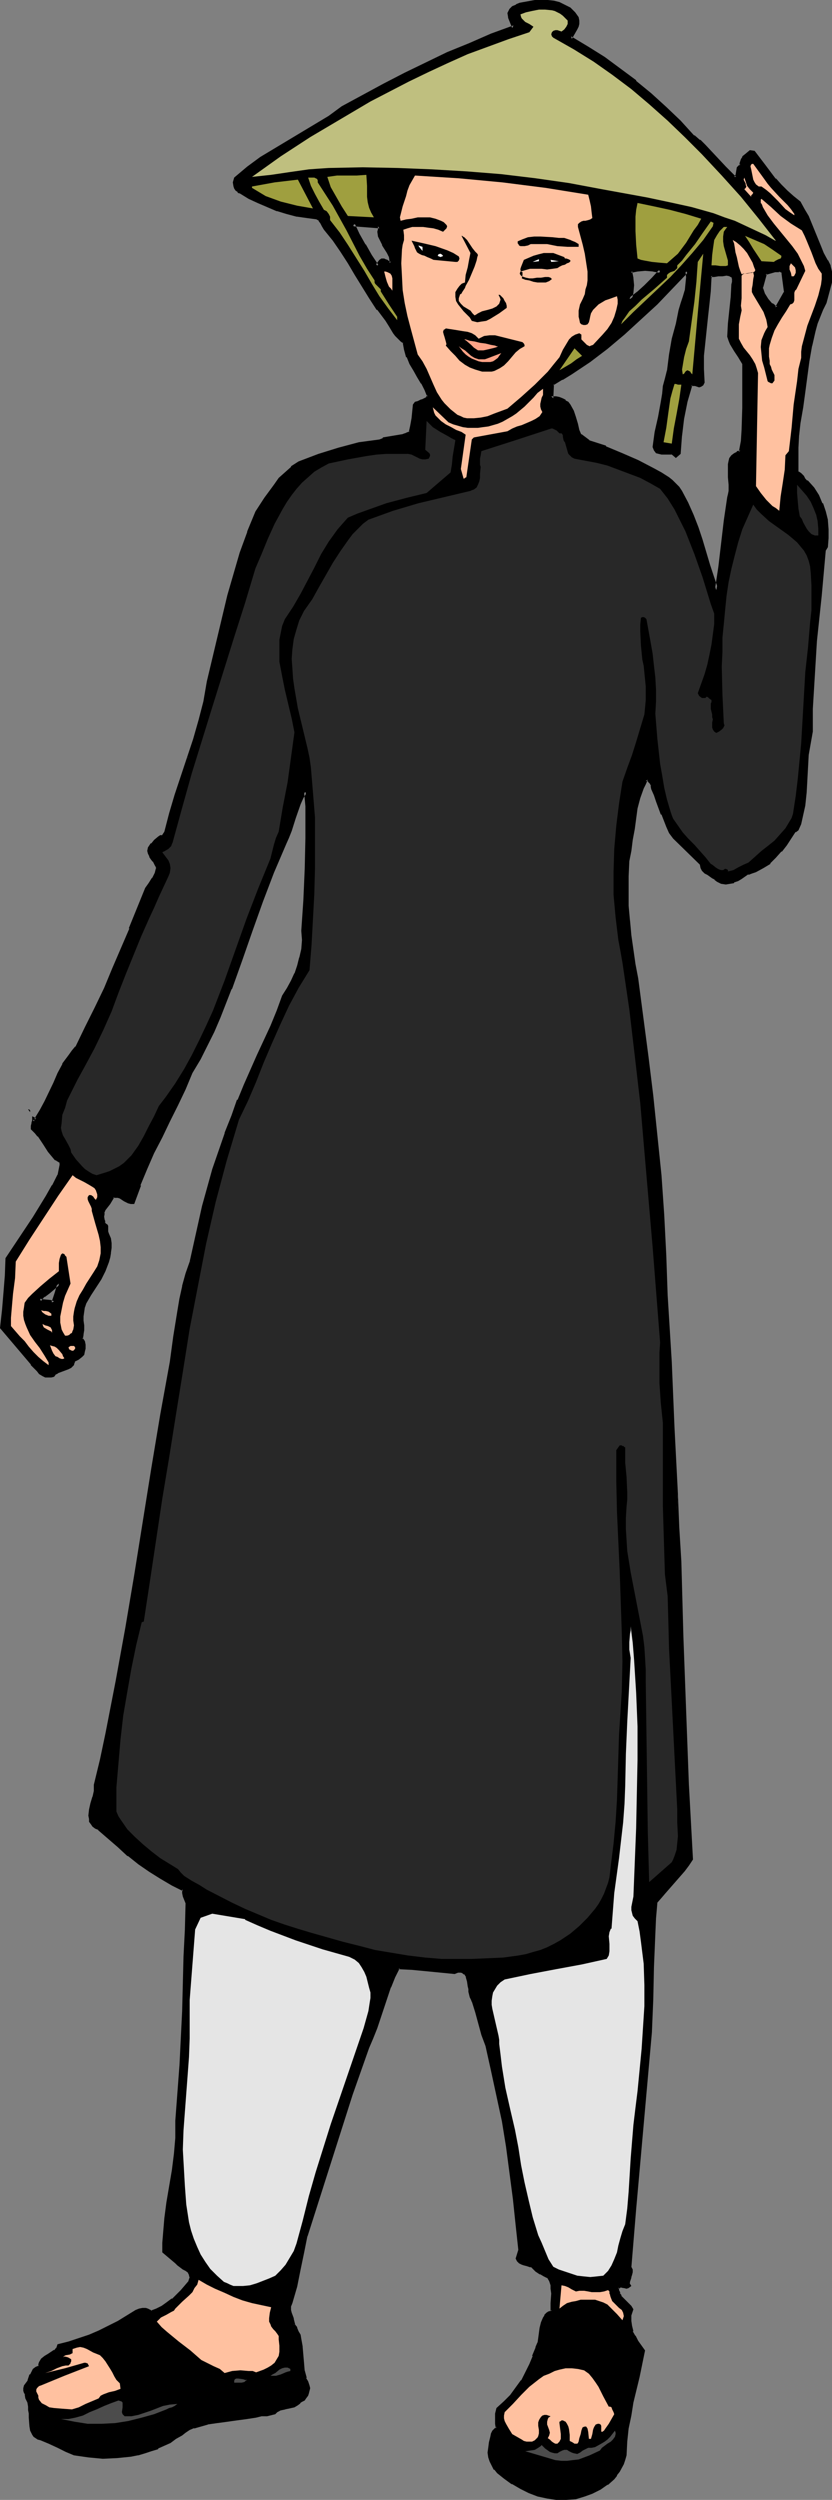 <?xml version="1.0" encoding="UTF-8" standalone="no"?>
<svg
   version="1.0"
   width="51.935mm"
   height="155.882mm"
   id="svg67"
   sodipodi:docname="Asian Man 4.wmf"
   xmlns:inkscape="http://www.inkscape.org/namespaces/inkscape"
   xmlns:sodipodi="http://sodipodi.sourceforge.net/DTD/sodipodi-0.dtd"
   xmlns="http://www.w3.org/2000/svg"
   xmlns:svg="http://www.w3.org/2000/svg">
  <rect width="100%" height="100%" fill="#808080" stroke="none"/>
  <sodipodi:namedview
     id="namedview67"
     pagecolor="#ffffff"
     bordercolor="#000000"
     borderopacity="0.25"
     inkscape:showpageshadow="2"
     inkscape:pageopacity="0.0"
     inkscape:pagecheckerboard="0"
     inkscape:deskcolor="#d1d1d1"
     inkscape:document-units="mm" />
  <defs
     id="defs1">
    <pattern
       id="WMFhbasepattern"
       patternUnits="userSpaceOnUse"
       width="6"
       height="6"
       x="0"
       y="0" />
  </defs>
  <path
     style="fill:#000000;fill-opacity:1;fill-rule:evenodd;stroke:none"
     d="m 183.204,72.554 -0.646,-0.323 -0.646,-0.323 -0.969,-1.293 -0.808,-1.293 -0.485,-1.454 0.808,-3.555 1.131,-0.162 1.292,-0.485 h 0.485 0.485 l 0.485,0.162 0.323,0.323 0.646,4.848 z m 4.847,38.782 -0.162,-2.909 0.162,-2.909 0.162,-3.07 0.323,-2.909 0.485,-3.555 0.485,-3.717 0.969,-7.272 0.646,-3.555 0.969,-3.555 0.485,-1.778 0.646,-1.616 0.646,-1.616 0.808,-1.616 0.646,-2.424 0.485,-2.424 0.162,-1.293 v -1.131 l -0.485,-1.293 -0.162,-0.646 -0.485,-0.485 -0.808,-1.778 -0.808,-1.616 -1.292,-3.555 -1.454,-3.555 -0.969,-1.616 -0.969,-1.616 -1.616,-1.293 -1.454,-1.293 -1.292,-1.454 -1.454,-1.454 -2.423,-3.232 -2.423,-3.232 h -0.808 l -0.808,0.485 -0.808,0.808 -0.323,0.485 -0.162,0.323 v 0.485 0.646 l -0.485,0.162 -0.323,0.323 -0.162,0.97 v 0.808 l -0.323,0.323 -0.162,0.323 -1.292,-1.131 -1.292,-1.293 -4.685,-5.171 -1.292,-1.131 -1.292,-1.131 -3.393,-3.393 -3.393,-3.232 -3.393,-3.232 -3.716,-3.07 -3.716,-2.747 -3.716,-2.747 -3.877,-2.424 -3.877,-2.424 0.646,-0.97 0.646,-1.131 0.162,-0.646 0.162,-0.646 V 4.848 4.201 L 135.383,3.07 134.253,2.101 133.122,1.454 131.991,0.97 130.698,0.646 l -1.454,-0.162 -1.454,-0.162 h -1.616 l -1.777,0.323 -1.616,0.485 -0.808,0.323 -0.808,0.323 -0.646,0.646 -0.323,0.646 0.162,0.97 0.162,0.808 0.808,1.616 -5.331,1.778 -5.17,2.262 -5.17,2.101 -5.008,2.424 -5.008,2.424 -5.008,2.585 -9.855,5.333 -3.07,2.262 -3.231,2.101 -3.231,1.778 -3.231,1.939 -3.231,1.939 -3.231,2.101 -3.07,2.101 -2.908,2.424 -0.162,0.97 0.162,0.97 v 0.323 l 0.323,0.485 0.323,0.162 0.485,0.323 2.1,1.131 2.1,1.131 2.262,0.97 2.262,0.808 2.262,0.808 2.423,0.485 2.423,0.485 2.423,0.162 0.646,0.485 0.323,0.808 0.162,0.323 0.323,0.323 0.323,0.808 2.1,2.424 1.777,2.747 1.777,2.747 1.616,2.747 3.393,5.494 1.777,2.585 2.1,2.585 0.969,1.454 0.808,1.454 0.485,0.808 0.485,0.646 0.646,0.485 0.646,0.485 0.323,1.616 0.646,1.778 0.808,1.616 0.808,1.454 0.808,1.616 0.969,1.454 0.808,1.616 0.646,1.616 -0.323,0.323 -0.323,0.323 -0.969,0.485 -0.808,0.323 -0.485,0.323 -0.323,0.323 -0.485,3.232 -0.162,1.616 -0.323,1.616 -0.808,0.323 -0.969,0.323 -1.939,0.323 -1.777,0.323 -0.969,0.323 -0.808,0.323 -2.585,0.323 -2.423,0.485 -2.423,0.485 -2.262,0.646 -4.847,1.454 -4.524,1.778 -1.616,1.131 -1.454,1.454 -1.454,1.293 -1.131,1.454 -2.262,3.07 -2.1,3.232 -1.939,4.848 -1.616,4.848 -1.616,4.848 -1.292,5.171 -2.585,10.18 -2.423,10.18 -0.808,4.525 -0.969,4.525 -1.292,4.363 -1.454,4.525 -2.908,8.564 -1.292,4.525 -1.292,4.363 -0.646,0.97 -0.485,0.162 -0.485,0.162 -0.808,0.646 -0.808,0.808 -0.646,0.97 -0.162,0.646 0.162,0.646 0.323,0.485 0.323,0.646 0.485,0.485 0.323,0.646 0.485,0.485 0.162,0.646 -0.485,1.293 -0.646,1.293 -0.646,1.131 -0.969,1.131 -3.716,9.534 -3.877,9.372 -2.1,4.686 -2.262,4.686 -2.262,4.686 -2.262,4.525 -0.808,0.97 -0.808,0.97 -1.292,2.101 -1.292,2.101 -0.969,2.262 -2.1,4.363 -1.131,2.262 -1.292,1.939 -0.323,-0.162 v 0.485 l -0.323,0.485 -0.162,0.646 v 0.323 0.323 l 0.969,0.808 0.646,0.808 1.292,1.778 1.131,1.939 1.454,1.778 0.485,0.162 h 0.162 l 0.485,0.485 0.162,0.323 0.162,0.646 -0.646,2.262 -1.292,2.585 -1.454,2.424 -3.07,5.009 -3.231,4.848 -3.231,4.848 -0.162,4.201 -0.323,3.878 -0.323,4.04 -0.485,4.04 7.27,8.564 0.485,0.485 0.485,0.485 0.485,0.485 0.485,0.646 0.646,0.323 0.646,0.323 0.646,0.162 h 0.485 l 0.485,-0.162 0.485,-0.485 0.646,-0.323 1.131,-0.485 1.292,-0.485 0.646,-0.323 0.485,-0.485 v -0.485 l 0.323,-0.485 0.808,-0.485 0.969,-0.646 0.162,-0.323 0.162,-0.646 0.323,-0.808 v -0.808 l -0.162,-0.646 -0.323,-0.323 -0.162,-0.323 0.162,-1.131 v -0.97 -1.131 -1.131 -1.131 -1.131 l 0.162,-0.97 0.485,-0.97 1.131,-1.939 2.262,-3.878 1.131,-1.778 0.808,-2.101 0.323,-0.97 0.162,-1.131 v -1.131 -0.97 l -0.162,-1.131 -0.323,-1.131 -0.162,-0.323 -0.162,-0.323 0.162,-0.646 v -0.485 l -0.162,-0.323 -0.323,-0.162 -0.323,-0.485 -0.162,-0.485 -0.162,-0.97 0.162,-0.808 0.323,-0.808 1.131,-1.616 0.969,-1.616 h 0.808 l 0.485,0.162 0.485,0.162 0.969,0.646 0.969,0.323 0.485,0.162 h 0.485 l 1.454,-4.04 1.616,-3.878 1.616,-3.717 1.939,-3.878 1.777,-3.555 1.777,-3.878 1.939,-3.717 1.616,-3.878 1.777,-3.232 1.777,-3.232 1.454,-3.232 1.454,-3.393 2.746,-6.625 2.585,-6.948 2.423,-6.787 2.423,-6.948 2.585,-6.787 2.908,-6.787 0.646,-1.454 0.485,-1.616 1.131,-3.07 1.131,-3.232 0.646,-1.454 0.808,-1.454 0.323,1.778 0.162,1.778 v 7.433 l -0.162,7.272 -0.323,7.433 -0.646,7.272 0.162,2.101 -0.162,2.262 -0.323,1.939 -0.485,1.939 -0.808,1.778 -0.808,1.778 -0.969,1.778 -1.131,1.778 -1.292,3.555 -1.454,3.555 -3.231,6.948 -3.07,6.948 -1.454,3.555 -1.292,3.717 -1.616,4.201 -1.454,4.04 -1.454,4.363 -2.423,8.726 -1.131,4.201 -1.939,8.726 -0.808,2.909 -0.808,2.909 -0.646,2.909 -0.485,2.909 -0.969,6.14 -0.969,5.979 -2.262,12.443 -2.1,12.443 -4.039,25.208 -2.1,12.443 -2.1,12.604 -2.423,12.281 -1.454,6.14 -1.292,6.14 -0.162,1.293 -0.323,1.454 -0.323,1.454 -0.323,1.616 -0.162,1.293 v 0.646 l 0.162,0.646 0.323,0.485 0.323,0.485 0.485,0.485 0.808,0.323 4.524,4.201 2.423,1.939 2.423,1.939 2.585,1.778 2.585,1.616 2.746,1.454 2.746,1.293 v 0.808 0.97 l 0.323,0.646 0.323,0.808 -0.162,6.302 -0.162,6.302 -0.485,12.927 -0.485,13.089 -0.485,6.464 -0.485,6.464 v 1.939 1.939 l -0.323,3.878 -0.485,3.717 -1.292,7.595 -0.646,3.878 -0.323,3.717 v 1.939 2.101 l 2.908,2.424 0.485,0.646 0.485,0.323 0.808,0.485 0.485,0.323 0.646,0.485 0.485,0.646 v 0.323 0.485 0.323 l -0.323,0.646 -0.808,0.97 -0.969,1.293 -2.262,1.939 -1.131,0.97 -1.292,0.808 -1.292,0.646 -1.292,0.485 -0.646,-0.323 -0.323,-0.162 h -0.323 -0.808 l -0.808,0.162 -0.646,0.323 -4.2,2.424 -2.262,1.293 -2.262,0.97 -2.262,0.97 -2.423,0.808 -2.423,0.808 -2.423,0.646 -0.162,0.323 -0.162,0.485 -0.646,0.485 -1.454,0.97 -0.808,0.485 -0.646,0.485 -0.485,0.808 -0.162,0.485 v 0.485 l -0.808,0.323 -0.485,0.485 -0.323,0.485 -0.323,0.646 -0.485,1.454 -0.485,0.646 -0.485,0.485 -0.162,0.485 v 0.485 l 0.162,0.485 0.323,0.485 0.162,0.97 0.323,0.808 0.323,0.97 v 0.485 l -0.162,0.485 0.162,0.808 0.162,0.97 v 2.101 l 0.162,0.97 0.485,0.808 0.323,0.323 0.323,0.323 0.485,0.323 0.646,0.162 1.939,0.808 2.1,0.97 1.939,0.97 1.939,0.808 3.231,0.485 3.393,0.162 h 3.393 l 1.616,-0.162 1.616,-0.323 1.616,-0.323 1.616,-0.323 1.454,-0.485 1.616,-0.646 1.454,-0.646 1.454,-0.808 1.292,-0.808 1.292,-0.808 0.969,-0.646 0.969,-0.646 1.131,-0.485 0.969,-0.323 2.262,-0.485 2.262,-0.485 2.262,-0.323 2.423,-0.162 2.262,-0.323 2.262,-0.485 1.292,-0.162 1.292,-0.162 1.131,-0.162 0.646,-0.323 0.485,-0.323 0.646,-0.323 0.646,-0.162 0.646,-0.162 0.646,-0.162 1.454,-0.485 0.646,-0.323 0.646,-0.485 0.485,-0.323 0.485,-0.323 0.323,-0.485 0.323,-0.485 0.323,-0.485 0.162,-0.646 v -0.485 -0.646 l -0.485,-0.808 -0.323,-0.808 -0.485,-1.778 -0.162,-1.939 -0.162,-3.717 -0.485,-1.939 -0.162,-0.808 -0.323,-0.808 -0.485,-0.808 -0.485,-0.808 v -0.808 l -0.162,-0.646 -0.646,-1.293 -0.162,-0.646 v -0.646 l 0.162,-0.646 0.323,-0.646 0.969,-3.878 0.808,-3.878 0.808,-4.04 0.808,-3.878 3.716,-11.15 3.393,-11.15 3.716,-11.15 1.777,-5.494 2.1,-5.494 0.969,-2.262 0.808,-2.424 1.616,-4.848 1.777,-4.686 0.969,-2.424 1.131,-2.262 3.393,0.323 3.393,0.162 3.231,0.323 3.231,0.323 0.808,-0.162 h 0.646 l 0.485,0.162 0.485,0.162 0.323,0.485 0.323,0.323 0.323,1.131 0.162,1.293 v 0.646 l 0.162,0.646 0.162,1.131 0.323,0.485 0.323,0.485 0.808,2.585 1.454,5.332 0.808,2.585 1.454,5.979 1.292,5.817 1.131,5.979 1.131,6.14 0.808,6.14 0.808,5.979 0.646,6.14 0.485,6.14 -0.485,1.939 0.162,0.485 0.485,0.323 0.485,0.323 h 0.485 l 0.646,0.323 h 0.485 l 0.485,0.162 0.485,0.323 0.808,0.808 0.969,0.646 0.808,0.485 0.969,0.323 0.485,0.97 0.323,0.97 0.162,0.97 v 1.131 l -0.162,2.262 v 0.97 l 0.162,0.97 -0.646,0.323 -0.485,0.323 -0.485,0.485 -0.323,0.485 -0.485,1.131 -0.162,1.131 -0.323,2.424 -0.323,1.131 -0.485,1.131 -0.646,2.101 -0.808,1.939 -0.969,1.939 -0.969,1.939 -1.292,1.778 -1.292,1.616 -1.454,1.616 -1.777,1.454 -0.162,1.131 v 1.131 1.131 l 0.162,1.131 -0.646,0.485 -0.323,0.485 -0.323,0.485 -0.162,0.646 -0.162,1.293 -0.162,1.293 -0.323,1.131 0.162,0.97 0.323,0.97 0.485,0.97 0.485,0.808 0.808,0.808 1.454,1.293 1.939,1.293 1.939,1.131 1.939,0.808 2.1,0.808 2.1,0.485 2.262,0.323 h 2.1 l 2.423,-0.162 1.939,-0.485 1.777,-0.808 1.777,-0.808 1.777,-1.131 1.454,-1.293 0.646,-0.808 0.646,-0.808 0.485,-0.808 0.323,-0.97 0.485,-0.97 0.162,-0.97 0.162,-3.232 0.485,-3.07 0.485,-3.07 0.646,-3.07 1.292,-5.979 1.292,-6.14 -1.454,-2.262 -0.646,-1.131 -0.646,-1.131 -0.323,-1.293 -0.162,-1.293 0.162,-1.293 0.323,-1.454 -0.485,-0.646 -0.485,-0.485 -1.131,-1.293 -0.485,-0.646 -0.485,-0.646 -0.162,-0.646 v -0.808 l 0.323,-0.323 h 0.485 l 0.646,0.162 h 0.646 0.323 l 0.323,-0.162 -0.323,-0.646 v -0.485 l 0.485,-1.131 0.162,-0.485 0.162,-0.485 -0.162,-0.646 -0.323,-0.485 1.292,-13.735 1.131,-13.897 1.292,-14.058 1.131,-13.735 0.323,-7.756 0.162,-7.595 0.323,-7.756 0.162,-3.717 0.323,-3.878 1.131,-1.293 1.131,-1.131 2.262,-2.585 2.1,-2.585 0.969,-1.293 0.969,-1.293 -0.646,-8.726 -0.323,-8.888 -0.808,-17.29 -0.485,-17.452 -0.485,-17.775 -0.485,-7.918 -0.485,-7.918 -0.808,-15.674 -0.646,-15.513 -0.808,-15.674 -0.323,-9.372 -0.646,-9.534 -0.646,-9.372 -0.808,-9.211 -0.969,-9.372 -1.131,-9.372 -2.423,-18.421 -0.646,-3.393 -0.646,-3.393 -0.323,-3.393 -0.485,-3.393 -0.162,-3.555 -0.162,-3.555 0.162,-3.393 0.162,-3.555 0.323,-2.585 0.485,-2.424 0.323,-2.585 0.323,-2.424 0.485,-2.585 0.646,-2.262 0.646,-2.424 0.646,-0.97 0.485,-1.131 0.323,0.162 0.323,0.162 0.485,0.485 0.323,0.808 v 0.646 l 0.646,1.454 0.646,1.454 1.131,3.07 1.131,2.909 0.808,1.454 0.808,1.293 6.301,6.302 0.162,0.646 0.485,0.646 0.323,0.485 0.646,0.323 1.292,0.808 0.485,0.323 0.485,0.485 0.969,0.323 0.969,0.162 h 0.808 l 0.969,-0.323 0.969,-0.323 0.808,-0.485 1.616,-1.131 0.969,-0.162 0.808,-0.323 1.777,-0.97 1.454,-1.131 1.454,-1.131 1.292,-1.454 1.131,-1.616 2.1,-3.07 0.646,-0.485 0.485,-1.293 0.485,-1.454 0.485,-2.909 0.323,-2.909 0.323,-2.909 0.323,-5.979 0.323,-2.909 0.485,-2.747 0.162,-5.171 0.162,-5.332 0.323,-5.333 0.485,-5.333 0.969,-10.665 1.131,-10.827 0.323,-0.646 0.323,-2.101 v -2.101 l -0.323,-2.101 -0.485,-1.939 -0.646,-1.939 -0.808,-1.778 -1.131,-1.778 -1.292,-1.616 -0.485,-0.162 -0.323,-0.323 -0.485,-0.808 -0.323,-0.646 -0.485,-0.162 z M 92.41,62.051 h -0.323 l -0.323,-0.162 -0.323,-0.162 -0.323,-0.162 -0.323,-0.162 -0.323,-0.162 h -0.323 l -0.323,0.162 -0.808,1.293 -1.616,-2.424 -1.454,-2.424 -1.454,-2.424 -1.292,-2.585 6.462,0.485 -0.162,0.646 v 0.646 0.97 l 0.485,0.97 0.485,0.97 1.131,1.939 0.485,0.97 0.323,1.131 z M 12.601,307.023 11.794,306.7 h -0.808 l -0.969,-0.162 H 9.209 l 0.485,-0.646 0.646,-0.646 1.131,-0.97 1.292,-0.808 1.131,-0.97 -0.162,0.97 -0.323,1.293 z M 148.792,63.828 l 0.808,-0.162 0.808,-0.162 h 1.777 1.939 l 1.777,0.323 -1.777,1.939 -1.777,1.616 -1.777,1.616 -2.1,1.616 0.323,-0.808 0.323,-0.97 v -1.616 -1.616 z m 26.01,42.66 -0.808,0.323 -0.646,0.323 -0.485,0.485 -0.323,0.485 -0.323,0.646 -0.162,0.646 v 1.616 0.646 l 0.162,0.808 0.162,1.778 v 1.616 l -0.162,0.646 -0.323,0.808 -0.808,5.333 -0.646,5.494 -0.485,5.494 -0.969,5.494 -1.777,-5.817 -1.777,-5.979 -0.969,-2.909 -1.292,-2.909 -1.131,-2.909 -1.454,-2.747 -0.646,-0.808 -0.808,-0.808 -0.646,-0.808 -0.808,-0.646 -1.777,-1.131 -1.939,-0.97 -3.554,-1.939 -3.716,-1.616 -3.877,-1.616 -3.877,-1.454 -2.1,-1.454 -0.485,-1.131 -0.485,-1.616 -0.323,-1.454 -0.646,-1.454 -0.646,-1.293 -0.485,-0.646 -0.485,-0.485 -0.646,-0.323 -0.808,-0.323 h -0.808 -0.969 l 0.323,-3.393 2.1,-1.293 2.262,-1.293 4.2,-2.909 4.2,-3.07 4.039,-3.393 3.716,-3.393 3.877,-3.717 3.716,-3.717 3.554,-3.878 0.162,1.616 v 1.616 l -0.323,1.454 -0.323,1.616 -0.485,1.454 -0.485,1.616 -0.485,1.454 -0.162,1.778 -0.646,1.616 -0.323,1.778 -0.646,3.878 -0.485,3.717 -0.485,1.778 -0.646,1.778 -0.162,1.939 -0.323,1.778 -0.646,3.555 -0.646,3.555 -0.646,3.555 0.323,0.646 0.485,0.323 0.485,0.323 0.485,0.162 1.292,-0.162 h 1.131 l 0.969,0.808 0.646,-0.646 0.323,-4.201 0.646,-4.04 0.808,-4.04 0.969,-3.878 0.485,-0.162 h 0.323 l 0.485,0.162 0.485,0.162 h 0.323 0.323 l 0.323,-0.323 0.162,-0.485 -0.162,-3.07 0.162,-3.07 0.162,-3.07 0.646,-6.14 0.485,-2.909 0.162,-3.07 0.162,-3.07 0.323,-0.808 h 0.808 0.969 l 0.969,-0.162 h 0.969 l 0.808,0.162 0.323,0.162 0.323,0.162 0.162,0.485 0.162,0.323 v 0.646 l -0.162,0.646 -0.162,3.07 -0.323,3.07 -0.485,2.909 -0.162,3.07 0.323,0.808 0.323,0.808 0.969,1.454 1.131,1.616 0.808,1.454 0.162,5.333 v 5.333 l -0.162,5.171 -0.323,2.585 z"
     id="path1" />
  <path
     style="fill:#000000;fill-opacity:1;fill-rule:evenodd;stroke:none"
     d="m 182.881,72.393 0.485,-0.162 -0.646,-0.323 h 0.162 l -0.646,-0.485 v 0.162 l -0.969,-1.131 v 0 l -0.808,-1.293 -0.485,-1.454 v 0.323 l 0.969,-3.555 -0.323,0.323 1.131,-0.323 1.131,-0.323 v 0 h 0.646 -0.162 0.485 l -0.162,-0.162 0.485,0.162 v 0 l 0.323,0.323 -0.162,-0.323 0.646,4.848 v -0.323 l -2.1,3.717 0.485,0.646 2.423,-4.04 -0.808,-5.009 -0.485,-0.485 -0.485,-0.162 h -0.646 v 0 h -0.646 l -1.292,0.323 -1.292,0.323 -0.969,3.878 0.646,1.616 0.808,1.454 1.131,1.131 0.646,0.485 v 0 l 0.969,0.485 z"
     id="path2" />
  <path
     style="fill:#000000;fill-opacity:1;fill-rule:evenodd;stroke:none"
     d="m 188.05,111.013 0.323,0.323 v -2.909 -2.909 l 0.162,-3.07 v 0.162 l 0.323,-2.909 0.646,-3.717 0.485,-3.555 0.969,-7.272 0.646,-3.717 v 0.162 l 0.808,-3.555 0.485,-1.778 0.646,-1.616 v 0 l 0.646,-1.616 v 0 l 0.808,-1.616 0.646,-2.424 0.646,-2.424 V 66.414 65.283 65.121 63.99 l -0.323,-1.293 v -0.162 l -0.323,-0.646 v 0 l -0.323,-0.646 v 0.162 l -0.969,-1.778 -0.646,-1.616 v 0 l -1.454,-3.555 v 0 l -1.454,-3.555 -0.969,-1.616 v 0 l -0.969,-1.778 -1.616,-1.293 v 0 l -1.454,-1.293 -1.454,-1.454 -1.292,-1.454 v 0.162 l -2.423,-3.232 -2.585,-3.393 -1.131,-0.162 -0.969,0.808 -0.808,0.646 v 0.162 l -0.323,0.485 -0.162,0.485 -0.162,0.485 v 0.646 l 0.162,-0.485 -0.485,0.485 -0.323,0.323 -0.162,0.97 -0.162,0.97 v -0.162 l -0.162,0.323 0.162,-0.162 -0.323,0.323 h 0.485 l -1.131,-1.131 -1.292,-1.293 -4.847,-5.171 -1.131,-1.131 h -0.162 l -1.292,-1.131 v 0.162 l -3.231,-3.555 -3.393,-3.232 -3.554,-3.232 v 0 l -3.554,-2.909 v -0.162 l -3.716,-2.747 -3.716,-2.747 -3.877,-2.424 -4.039,-2.424 0.162,0.646 0.646,-1.131 v 0 l 0.646,-1.131 0.323,-0.646 0.162,-0.646 V 4.848 L 136.514,4.04 135.707,2.909 135.545,2.747 134.576,1.778 133.283,1.131 131.991,0.485 130.698,0.162 v 0 L 129.244,0 v 0 h -1.454 -1.616 l -1.777,0.323 v 0 l -1.777,0.323 -0.808,0.323 -0.162,0.162 -0.808,0.323 -0.646,0.646 -0.485,0.97 0.162,0.97 V 4.201 l 0.323,0.808 v 0 l 0.646,1.616 0.323,-0.646 -5.331,1.939 v 0 l -5.17,2.262 -5.17,2.101 -5.008,2.424 -5.008,2.424 -5.008,2.585 -9.855,5.333 v 0 l -3.07,2.262 -3.231,1.939 -3.231,1.939 -3.231,1.939 -3.231,1.939 -3.231,1.939 -3.07,2.262 v 0 l -3.07,2.585 -0.323,1.131 0.162,0.97 v 0 l 0.162,0.485 0.323,0.485 0.485,0.323 v 0.162 l 0.323,0.162 h 0.162 l 2.1,1.293 2.1,0.97 2.262,0.97 v 0 l 2.262,0.97 h 0.162 l 2.1,0.646 2.423,0.646 h 0.162 l 2.262,0.323 2.423,0.323 h -0.162 l 0.646,0.323 h -0.162 l 0.485,0.646 v 0 l 0.162,0.323 0.162,0.323 0.485,0.808 2.1,2.585 v 0 l 1.777,2.585 1.777,2.747 1.616,2.747 3.393,5.494 1.777,2.747 h 0.162 l 1.939,2.585 v 0 l 0.808,1.293 0.969,1.616 0.485,0.646 v 0 l 0.646,0.646 v 0 l 0.646,0.646 0.646,0.485 -0.162,-0.323 0.323,1.778 v 0 l 0.485,1.778 h 0.162 l 0.646,1.616 0.969,1.616 v 0 l 0.808,1.454 0.969,1.616 v -0.162 l 0.808,1.616 v 0 l 0.646,1.616 v -0.485 l -0.323,0.485 h 0.162 l -0.323,0.162 v 0 l -0.969,0.485 0.162,-0.162 -0.969,0.485 v 0 l -0.646,0.162 -0.485,0.646 -0.323,3.232 -0.323,1.777 -0.323,1.454 0.323,-0.162 -0.969,0.323 h 0.162 l -0.969,0.323 h 0.162 l -1.939,0.323 -1.939,0.323 v 0 l -0.969,0.162 v 0.162 l -0.808,0.323 v 0 l -2.423,0.323 -2.423,0.323 -2.423,0.646 v 0 l -2.423,0.646 -4.685,1.454 -4.685,1.778 -1.777,1.131 v 0.162 l -1.454,1.293 -1.454,1.293 v 0 l -1.131,1.616 v 0 l -2.262,3.07 -2.1,3.232 -1.939,4.686 v 0.162 l -1.777,4.848 -1.454,5.009 -1.454,5.009 -2.423,10.18 -2.423,10.18 v 0 l -0.808,4.686 v 0 l -1.131,4.363 -1.292,4.525 -1.454,4.363 0.808,0.162 1.454,-4.363 1.292,-4.363 1.131,-4.525 v 0 l 0.808,-4.686 v 0 l 2.423,-10.18 2.423,-10.18 1.454,-5.009 1.454,-5.009 1.777,-4.848 v 0.162 l 1.777,-4.848 v 0 l 2.1,-3.07 2.262,-3.07 h -0.162 l 1.292,-1.616 v 0.162 l 1.454,-1.454 1.454,-1.293 -0.162,0.162 1.616,-1.293 -0.162,0.162 4.685,-1.778 4.685,-1.454 2.423,-0.646 v 0 l 2.423,-0.646 2.423,-0.323 2.585,-0.323 0.808,-0.485 v 0 l 0.808,-0.162 v 0 l 1.939,-0.323 1.939,-0.323 v 0 l 0.808,-0.323 0.162,-0.162 0.969,-0.485 0.323,-1.778 0.323,-1.616 0.323,-3.232 -0.162,0.162 0.485,-0.323 -0.162,0.162 0.485,-0.323 -0.162,0.162 0.969,-0.485 v 0 l 1.131,-0.485 0.323,-0.323 0.485,-0.646 -0.646,-1.778 h -0.162 l -0.808,-1.616 v 0 l -0.808,-1.616 -0.969,-1.454 v 0 l -0.808,-1.454 -0.808,-1.616 v 0 l -0.485,-1.616 v 0 l -0.485,-1.939 -0.808,-0.485 h 0.162 l -0.646,-0.485 v 0 l -0.485,-0.646 v 0 L 93.379,78.049 92.571,76.594 91.602,75.14 v 0 l -2.1,-2.585 v 0 l -1.777,-2.747 -3.231,-5.494 -1.777,-2.747 -1.616,-2.747 -1.939,-2.585 v 0 l -2.262,-2.585 0.162,0.162 -0.323,-0.808 -0.162,-0.323 -0.162,-0.323 -0.646,-0.808 -0.646,-0.646 -2.585,-0.323 -2.423,-0.323 h 0.162 l -2.423,-0.646 -2.262,-0.646 v 0 l -2.262,-0.97 v 0.162 l -2.262,-0.97 -2.1,-1.131 -2.1,-1.131 v 0 l -0.323,-0.323 v 0.162 l -0.323,-0.323 v 0 l -0.162,-0.323 v 0 l -0.162,-0.323 v 0 l -0.162,-0.808 v 0 l 0.162,-0.97 -0.162,0.323 3.07,-2.424 v 0 l 3.07,-2.101 3.07,-2.101 3.231,-1.939 3.393,-1.778 3.231,-1.939 3.231,-2.101 3.07,-2.262 h -0.162 l 9.855,-5.333 5.008,-2.585 5.008,-2.424 5.008,-2.424 5.17,-2.101 5.17,-2.101 v 0 l 5.654,-2.101 -0.969,-1.939 h 0.162 l -0.323,-0.808 v 0.162 l -0.162,-0.97 v 0.162 l 0.323,-0.646 v 0 l 0.646,-0.485 h -0.162 l 0.808,-0.323 h -0.162 l 0.808,-0.162 1.777,-0.485 v 0 l 1.777,-0.323 h -0.162 1.616 1.454 v 0 l 1.292,0.162 v 0 l 1.292,0.323 1.292,0.485 h -0.162 l 1.131,0.808 V 2.424 l 0.969,0.97 h -0.162 l 0.969,1.131 -0.162,-0.162 0.162,0.646 V 4.848 5.494 5.333 l -0.162,0.646 -0.162,0.646 v 0 l -0.646,1.131 V 7.595 l -0.969,1.454 4.362,2.585 3.877,2.585 3.716,2.585 3.716,2.909 v -0.162 l 3.554,3.07 v 0 l 3.554,3.232 3.231,3.232 3.393,3.393 v 0 l 1.292,1.131 v 0 l 1.292,0.97 4.685,5.333 1.292,1.131 1.616,1.454 0.646,-0.646 0.162,-0.323 0.162,-0.97 0.162,-0.808 v 0.162 l 0.162,-0.323 h -0.162 l 0.646,-0.323 v -0.808 0.162 l 0.162,-0.485 0.162,-0.485 v 0.162 l 0.162,-0.323 v 0 l 0.646,-0.808 v 0.162 l 0.808,-0.646 h -0.162 0.808 l -0.323,-0.162 2.423,3.393 2.423,3.07 0.162,0.162 1.292,1.454 1.292,1.454 1.454,1.293 h 0.162 l 1.616,1.293 -0.162,-0.162 0.969,1.616 v 0 l 0.808,1.616 1.616,3.555 h -0.162 l 1.454,3.555 v 0 l 0.808,1.778 0.808,1.616 v 0 l 0.323,0.646 v 0 l 0.323,0.485 v 0 l 0.323,1.293 v -0.162 1.131 0 1.293 -0.162 l -0.646,2.424 -0.646,2.424 h 0.162 l -0.808,1.616 h -0.162 l -0.646,1.616 v 0 l -0.646,1.778 -0.485,1.616 -0.808,3.555 v 0.162 l -0.646,3.555 -0.969,7.272 -0.485,3.717 -0.646,3.555 -0.323,2.909 v 0 l -0.162,3.07 v 2.909 3.232 z"
     id="path3" />
  <path
     style="fill:#000000;fill-opacity:1;fill-rule:evenodd;stroke:none"
     d="m 44.105,178.558 -2.908,8.726 -1.292,4.363 -1.131,4.363 v 0 l -0.646,0.97 0.162,-0.162 h -0.485 l -0.485,0.323 v 0 l -0.969,0.808 -0.646,0.808 h -0.162 l -0.646,0.97 -0.162,0.808 0.162,0.646 0.323,0.646 v 0.162 l 0.323,0.485 0.485,0.646 v -0.162 l 0.323,0.646 0.323,0.646 v -0.162 l 0.162,0.646 v -0.323 l -0.323,1.293 v 0 l -0.646,1.293 v -0.162 l -0.808,1.293 -0.808,1.131 -3.877,9.534 h 0.162 l -4.039,9.372 -1.939,4.686 -2.262,4.686 -2.262,4.525 -2.262,4.686 v -0.162 l -0.808,0.97 v 0 l -0.808,1.131 v 0 l -1.454,1.939 v 0.162 l -1.131,2.101 -0.969,2.262 -2.1,4.363 -1.131,2.101 v 0 l -1.292,2.101 0.485,-0.162 -0.969,-0.485 v 1.131 -0.162 l -0.162,0.485 v 0.162 l -0.162,0.646 v 0.485 0.323 l 0.969,0.97 0.646,0.808 v -0.162 l 1.292,1.939 1.131,1.778 1.616,1.939 0.485,0.162 h -0.162 l 0.323,0.162 v 0 l 0.485,0.323 -0.162,-0.323 0.162,0.485 v 0 0.485 -0.162 l -0.485,2.424 v -0.162 l -1.292,2.585 v -0.162 l -1.454,2.585 -3.07,5.009 -3.231,4.848 -3.231,4.848 -0.162,4.363 v -0.162 L 0.808,304.761 0.485,308.639 0,313.002 l 7.27,8.564 v 0.162 l 0.485,0.485 0.485,0.485 0.485,0.485 0.485,0.646 0.808,0.485 0.646,0.323 h 0.808 0.646 v 0 l 0.646,-0.162 0.485,-0.646 -0.162,0.162 0.646,-0.323 h -0.162 l 1.292,-0.485 1.292,-0.485 0.646,-0.323 0.646,-0.646 0.162,-0.646 v 0.162 l 0.162,-0.485 -0.162,0.162 0.969,-0.485 0.808,-0.646 0.485,-0.485 0.162,-0.808 0.162,-0.646 v -0.97 l -0.162,-0.808 -0.323,-0.485 -0.323,-0.323 0.162,0.323 0.162,-0.97 v -0.162 l 0.162,-0.97 v -1.131 l -0.162,-1.131 v -1.131 0.162 l 0.162,-1.131 0.162,-1.131 v 0.162 l 0.323,-0.97 v 0 l 1.131,-1.939 2.423,-3.717 v 0 l 0.969,-1.939 0.808,-2.101 v 0 l 0.323,-1.131 v 0 l 0.162,-0.97 v -0.162 l 0.162,-1.131 v -1.131 l -0.162,-1.131 v 0 l -0.485,-1.131 -0.162,-0.485 v 0.162 -0.162 0 -0.485 -0.808 l -0.162,-0.323 -0.485,-0.323 0.162,0.162 -0.323,-0.485 h 0.162 l -0.162,-0.485 v 0.162 l -0.162,-0.97 v 0.162 l 0.162,-0.97 -0.162,0.162 0.323,-0.808 v 0 l 1.131,-1.454 0.969,-1.616 -0.323,0.162 h 0.808 -0.162 0.485 v 0 l 0.485,0.162 v 0 l 0.969,0.646 v 0 l 0.969,0.485 0.646,0.162 h 0.808 l 1.616,-4.363 h -0.162 l 1.616,-3.878 1.616,-3.717 1.939,-3.717 1.777,-3.717 1.939,-3.878 1.777,-3.717 1.616,-3.878 1.939,-3.232 1.616,-3.232 1.616,-3.232 1.454,-3.393 2.585,-6.625 0.162,-0.162 2.423,-6.787 2.423,-6.948 2.423,-6.787 2.585,-6.787 v 0 l 2.908,-6.787 0.646,-1.454 v 0 l 0.646,-1.616 0.969,-3.07 1.131,-3.232 v 0 l 0.646,-1.454 v 0 l 0.808,-1.293 -0.646,-0.162 0.162,1.616 v 0 l 0.162,1.778 v 7.433 l -0.162,7.272 -0.323,7.433 v 0 l -0.485,7.11 v 0.162 l 0.162,2.101 v 0 l -0.162,2.101 -0.485,2.101 v -0.162 l -0.485,1.939 -0.646,1.939 v -0.162 l -0.808,1.778 -0.969,1.778 v 0 l -1.131,1.778 -1.292,3.555 v 0 l -1.454,3.555 -3.231,6.948 -3.07,6.948 -1.454,3.555 h -0.162 l -1.292,3.717 v 0 l -1.616,4.04 v 0.162 l -1.454,4.201 -1.454,4.201 -2.423,8.726 -0.969,4.363 -1.939,8.726 0.808,0.162 1.939,-8.726 0.969,-4.363 2.423,-8.564 1.454,-4.363 1.454,-4.201 v 0.162 l 1.616,-4.201 v -0.162 l 1.292,-3.555 v 0 l 1.454,-3.555 3.07,-6.948 3.231,-6.948 1.454,-3.555 h 0.162 l 1.292,-3.717 -0.162,0.162 1.131,-1.616 v -0.162 l 0.969,-1.616 0.969,-1.939 v 0 l 0.646,-1.778 0.485,-1.939 v -0.162 l 0.485,-1.939 0.162,-2.101 v -0.162 l -0.162,-2.101 v 0 l 0.485,-7.11 v -0.162 l 0.323,-7.433 0.162,-7.272 v -7.433 l -0.162,-1.778 v 0 l -0.485,-2.909 -1.292,2.262 v 0.162 l -0.646,1.454 -0.162,0.162 -1.131,3.07 -0.969,3.232 -0.646,1.454 h 0.162 l -0.808,1.454 -2.746,6.787 h -0.162 l -2.585,6.787 -2.423,6.948 -2.423,6.948 -2.423,6.787 v -0.162 l -2.746,6.787 -1.454,3.393 -1.454,3.232 -1.777,3.232 -1.777,3.232 -1.777,3.878 -1.777,3.717 -1.777,3.717 -1.939,3.717 -1.777,3.878 -1.616,3.717 -1.616,3.878 v 0.162 l -1.454,3.878 0.323,-0.162 h -0.485 0.162 l -0.485,-0.162 v 0 l -0.969,-0.323 h 0.162 l -0.969,-0.646 h -0.162 l -0.485,-0.323 h -0.646 -0.969 l -1.131,1.778 -1.131,1.616 -0.323,0.808 -0.162,0.97 0.162,0.97 v 0.162 l 0.162,0.485 0.323,0.646 0.485,0.323 -0.162,-0.162 0.162,0.162 -0.162,-0.162 v 0.485 0 0.646 l 0.162,0.485 0.162,0.323 v -0.162 l 0.323,1.131 v 0 l 0.162,1.131 v 0 0.97 l -0.162,1.131 v 0 l -0.162,0.97 v 0 l -0.323,0.97 h 0.162 l -0.808,2.101 -1.131,1.778 v 0 l -2.262,3.878 -1.131,1.778 v 0 l -0.485,1.131 -0.162,1.131 -0.162,1.131 v 0 1.131 l 0.162,1.131 v 1.131 l -0.162,0.97 v 0 l -0.162,1.293 0.485,0.323 h -0.162 l 0.323,0.323 H 19.225 l 0.162,0.646 v -0.162 0.808 0 l -0.162,0.646 -0.162,0.646 v -0.162 l -0.323,0.485 0.162,-0.162 -0.808,0.646 -0.969,0.485 -0.323,0.646 -0.162,0.646 0.162,-0.323 -0.485,0.485 v 0 l -0.646,0.323 h 0.162 l -1.292,0.323 -1.292,0.485 -0.485,0.485 -0.646,0.485 0.162,-0.162 -0.323,0.162 v 0 h -0.485 0.162 -0.808 0.162 l -0.646,-0.323 v 0 l -0.485,-0.323 v 0 L 9.37,322.697 8.886,322.051 8.401,321.566 7.755,321.082 v 0.162 l -7.108,-8.564 0.162,0.162 0.485,-4.04 0.323,-3.878 0.323,-4.04 v 0 l 0.162,-4.201 -0.162,0.323 3.231,-5.009 3.231,-4.848 3.07,-4.848 1.454,-2.585 v 0 l 1.454,-2.585 0.485,-2.424 v -0.646 l -0.323,-0.646 -0.646,-0.485 h -0.162 l -0.162,-0.162 h -0.323 l 0.162,0.162 -1.292,-1.939 -1.292,-1.778 -1.292,-1.778 v -0.162 l -0.646,-0.808 -0.969,-0.646 0.162,0.162 v -0.323 0 -0.323 0.162 l 0.162,-0.646 -0.162,0.162 0.323,-0.646 v -0.646 l -0.646,0.323 0.646,0.485 1.616,-2.424 v 0 l 1.292,-2.262 1.939,-4.363 1.131,-2.262 1.131,-2.101 v 0 l 1.292,-2.101 v 0 l 0.808,-0.97 v 0.162 l 0.808,-1.131 2.423,-4.525 2.262,-4.686 2.1,-4.686 2.1,-4.686 3.877,-9.372 v 0 l 3.877,-9.372 h -0.162 l 0.969,-1.131 0.646,-1.293 v 0 l 0.646,-1.293 h 0.162 l 0.323,-1.454 -0.162,-0.808 -0.323,-0.646 -0.485,-0.485 v -0.162 l -0.485,-0.485 v 0 l -0.323,-0.485 v 0 l -0.323,-0.646 0.162,0.162 -0.162,-0.646 v 0.162 l 0.162,-0.646 v 0.162 l 0.646,-0.808 h -0.162 l 0.646,-0.808 v 0 l 0.808,-0.485 v 0 l 0.485,-0.323 v 0 l 0.646,-0.162 0.808,-1.131 1.131,-4.525 1.292,-4.363 2.908,-8.726 z"
     id="path4" />
  <path
     style="fill:#000000;fill-opacity:1;fill-rule:evenodd;stroke:none"
     d="m 44.751,297.328 -0.969,2.747 -0.808,2.909 v 0.162 l -0.646,2.909 -0.485,2.909 -0.969,5.979 -0.808,5.979 -2.262,12.443 -2.1,12.604 -4.039,25.208 -2.1,12.443 -2.262,12.443 -2.423,12.443 -1.292,6.14 v 0 l -1.454,5.979 v 0.162 1.293 l -0.323,1.454 v -0.162 l -0.485,1.616 -0.323,1.454 v 0 l -0.162,1.454 0.162,0.808 v 0.646 l 0.485,0.646 0.323,0.485 0.646,0.485 0.808,0.323 h -0.162 l 4.685,4.04 2.262,2.101 h 0.162 l 2.423,1.939 2.585,1.778 2.585,1.616 v 0 l 2.746,1.616 2.585,1.293 -0.162,-0.485 v 0.97 l 0.162,0.808 v 0 l 0.323,0.808 0.323,0.808 v -0.162 l -0.162,6.302 -0.323,6.302 -0.323,12.927 -0.646,13.089 v -0.162 l -0.485,6.464 -0.485,6.464 v 0.162 1.939 1.939 0 l -0.323,3.717 -0.485,3.878 -1.292,7.595 -0.485,3.717 -0.323,3.878 v 0 l -0.162,1.939 v 2.262 l 3.07,2.585 v 0 l 0.485,0.485 0.646,0.485 0.646,0.485 0.646,0.323 v 0 l 0.646,0.485 -0.162,-0.162 0.323,0.646 v -0.162 0.323 l 0.162,0.485 v -0.162 l -0.162,0.485 -0.162,0.485 0.162,-0.162 -0.969,1.131 v 0 l -0.969,1.131 -2.1,2.101 v -0.162 l -1.292,0.97 -1.131,0.808 v 0 l -1.292,0.646 v 0 l -1.292,0.485 h 0.323 l -0.646,-0.323 v 0 l -0.323,-0.162 -0.485,-0.162 h -0.808 l -0.808,0.162 -0.808,0.323 v 0 l -4.2,2.585 v 0 l -2.262,1.131 -2.262,1.131 -2.262,0.97 v 0 l -2.423,0.808 -2.423,0.808 -2.585,0.646 -0.162,0.485 v 0 l -0.162,0.485 v -0.162 l -0.485,0.646 v -0.162 l -1.454,0.97 v 0 l -0.808,0.485 -0.808,0.646 -0.485,0.808 -0.162,0.485 v 0 0.485 l 0.162,-0.162 -0.808,0.323 -0.646,0.485 -0.323,0.646 -0.323,0.646 H 6.947 l -0.485,1.454 0.162,-0.162 -0.485,0.646 v 0 l -0.485,0.646 -0.162,0.646 v 0.646 l 0.162,0.485 v 0 l 0.323,0.485 -0.162,-0.162 0.162,0.97 0.485,0.97 0.162,0.97 v -0.162 0.485 -0.162 0.646 l 0.162,0.808 v 0 0.97 l 0.162,2.101 v 0 l 0.162,0.97 0.485,0.97 0.323,0.485 0.485,0.323 v 0 l 0.485,0.323 0.646,0.162 v 0 l 1.939,0.808 2.1,0.97 1.939,0.97 1.939,0.808 3.393,0.485 v 0 l 3.393,0.323 3.393,-0.162 v 0 l 1.616,-0.162 1.616,-0.162 1.616,-0.323 h 0.162 l 1.616,-0.485 1.454,-0.485 1.616,-0.485 v -0.162 l 1.454,-0.646 1.454,-0.646 v 0 l 1.292,-0.97 1.454,-0.808 0.808,-0.646 v 0 l 0.969,-0.646 1.131,-0.485 -0.162,0.162 1.131,-0.323 2.262,-0.646 H 48.951 l 2.262,-0.323 2.423,-0.323 2.262,-0.323 2.423,-0.323 2.1,-0.323 1.292,-0.323 v 0 h 1.292 v 0 l 1.292,-0.323 0.646,-0.162 0.485,-0.485 v 0 l 0.646,-0.323 h -0.162 l 0.646,-0.162 0.808,-0.162 h -0.162 l 0.808,-0.162 v 0 l 1.454,-0.323 0.808,-0.485 0.646,-0.485 h -0.162 l 0.485,-0.323 v 0 l 0.646,-0.323 0.323,-0.485 v 0 l 0.485,-0.646 v 0 l 0.162,-0.485 v 0 l 0.162,-0.646 0.162,-0.646 -0.162,-0.646 -0.323,-0.97 -0.485,-0.808 h 0.162 l -0.485,-1.778 v 0.162 l -0.162,-1.939 v 0 l -0.323,-3.717 v -0.162 l -0.323,-1.778 v 0 l -0.162,-0.97 -0.485,-0.808 -0.323,-0.808 v -0.162 l -0.646,-0.808 0.162,0.162 -0.808,0.162 0.485,0.97 v 0 l 0.485,0.808 v -0.162 l 0.323,0.97 0.162,0.808 v 0 l 0.323,1.778 v 0 l 0.323,3.717 v 0.162 l 0.162,1.778 v 0.162 l 0.485,1.778 v 0 l 0.323,0.808 0.485,0.97 -0.162,-0.162 0.162,0.485 v 0 l -0.162,0.485 v 0 l -0.162,0.485 h 0.162 l -0.323,0.485 v 0 l -0.323,0.485 0.162,-0.162 -0.485,0.485 v 0 l -0.323,0.323 v 0 l -0.646,0.323 -0.646,0.485 h 0.162 l -0.646,0.323 v 0 l -1.292,0.323 v 0 l -0.646,0.162 h -0.162 l -0.646,0.162 -0.646,0.323 -0.646,0.323 h -0.162 l -0.485,0.323 h 0.162 l -0.646,0.323 0.162,-0.162 -1.292,0.323 h 0.162 -1.292 v 0 l -1.292,0.323 -2.262,0.323 -2.423,0.323 -2.262,0.323 -2.262,0.162 -2.262,0.485 h -0.162 l -2.1,0.646 -1.131,0.323 h -0.162 l -0.969,0.485 -0.969,0.646 v 0 l -0.969,0.485 -1.292,0.97 -1.454,0.808 h 0.162 l -1.454,0.808 -1.454,0.646 v 0 l -1.454,0.485 -1.616,0.485 -1.616,0.485 h 0.162 l -1.616,0.323 -1.616,0.162 -1.777,0.162 h 0.162 l -3.393,0.162 -3.393,-0.323 H 21.002 l -3.393,-0.485 h 0.162 l -1.939,-0.808 -1.939,-0.808 -2.1,-0.97 -1.939,-0.808 v -0.162 l -0.646,-0.162 v 0.162 l -0.485,-0.323 h 0.162 l -0.485,-0.323 v 0.162 l -0.162,-0.323 v 0 l -0.485,-0.808 h 0.162 l -0.162,-0.808 v 0 l -0.162,-2.101 v -0.97 0 l -0.162,-0.97 v 0.162 -0.485 -0.485 L 7.27,566.054 6.785,565.084 v 0 l -0.162,-0.97 -0.162,-0.485 v 0 l -0.162,-0.323 v 0 -0.485 0.162 l 0.162,-0.485 -0.162,0.162 0.485,-0.646 v 0 l 0.485,-0.646 0.485,-1.454 v 0 l 0.323,-0.485 v 0 l 0.323,-0.646 v 0.162 l 0.485,-0.485 v 0 l 0.808,-0.323 0.162,-0.808 v 0 l 0.162,-0.485 -0.162,0.162 0.485,-0.646 v 0 l 0.646,-0.485 h -0.162 l 0.808,-0.485 v 0 l 1.616,-0.97 0.646,-0.646 0.162,-0.485 0.323,-0.485 -0.323,0.323 2.423,-0.485 2.423,-0.808 2.262,-0.808 h 0.162 l 2.262,-0.97 2.262,-1.131 2.262,-1.131 v 0 l 4.362,-2.585 v 0 l 0.485,-0.323 v 0 l 0.808,-0.162 h -0.162 0.808 -0.162 l 0.485,0.162 -0.162,-0.162 0.323,0.162 v 0 l 0.646,0.485 1.616,-0.485 v -0.162 l 1.292,-0.646 v 0 l 1.292,-0.808 1.292,-0.808 v -0.162 l 2.262,-2.101 0.969,-1.131 v 0 l 0.969,-1.131 0.162,-0.646 0.162,-0.485 -0.162,-0.485 v -0.485 l -0.485,-0.808 -0.646,-0.485 v 0 l -0.646,-0.485 -0.646,-0.323 -0.646,-0.485 0.162,0.162 -0.485,-0.485 -3.07,-2.585 0.162,0.323 v -2.101 l 0.162,-1.939 v 0.162 l 0.323,-3.878 0.646,-3.878 1.131,-7.433 0.485,-3.878 0.323,-3.878 v 0 -1.939 -1.939 0 l 0.485,-6.464 0.485,-6.464 v 0 l 0.646,-13.089 0.323,-12.927 0.323,-6.302 0.162,-6.464 -0.485,-0.808 v 0.162 l -0.162,-0.808 v 0 l -0.162,-0.808 v 0 -0.97 l -2.908,-1.454 -2.746,-1.454 h 0.162 l -2.585,-1.616 -2.585,-1.778 -2.585,-1.939 h 0.162 l -2.423,-1.939 -4.685,-4.201 -0.646,-0.323 v 0 l -0.485,-0.485 -0.323,-0.323 v 0 l -0.323,-0.485 v 0 -0.485 l -0.162,-0.646 v 0.162 l 0.162,-1.454 v 0 l 0.323,-1.454 0.485,-1.454 v -0.162 l 0.323,-1.454 v -1.293 0.162 l 1.454,-6.14 v 0 l 1.292,-6.14 2.423,-12.443 2.262,-12.443 2.1,-12.604 4.039,-25.047 2.1,-12.604 2.262,-12.443 0.808,-5.979 0.969,-5.979 0.485,-2.909 0.646,-3.07 v 0.162 l 0.808,-2.909 0.969,-2.909 z"
     id="path5" />
  <path
     style="fill:#000000;fill-opacity:1;fill-rule:evenodd;stroke:none"
     d="m 69.63,547.794 -0.162,-0.646 -0.162,-0.646 v -0.162 l -0.485,-1.293 v 0 l -0.162,-0.646 v 0.162 -0.646 0.162 -0.646 0.162 l 0.323,-0.808 1.131,-3.878 v 0 l 0.808,-4.04 0.808,-3.878 0.808,-4.04 v 0.162 l 3.554,-11.15 3.554,-11.15 3.554,-11.15 1.939,-5.494 1.939,-5.494 v 0 l 0.969,-2.262 v 0 l 0.969,-2.424 v 0 l 1.616,-4.848 1.616,-4.848 v 0.162 l 0.969,-2.424 1.131,-2.262 -0.323,0.323 3.393,0.162 h -0.162 l 3.393,0.323 6.624,0.646 0.808,-0.323 v 0 h 0.646 v 0 l 0.485,0.162 h -0.162 l 0.485,0.323 v -0.162 l 0.162,0.323 v 0 l 0.323,0.485 -0.162,-0.162 0.323,1.131 v 0 l 0.162,1.131 0.162,0.646 v 0.646 l 0.323,1.293 0.323,0.646 v 0 l 0.162,0.485 v -0.162 l 0.808,2.585 1.454,5.333 0.969,2.585 1.292,5.817 v 0 l 1.292,5.979 1.292,5.979 0.969,5.979 0.808,6.14 0.808,6.14 0.646,6.14 0.646,5.979 v -0.162 l -0.646,2.101 0.323,0.646 0.485,0.485 0.646,0.323 0.485,0.162 0.646,0.162 0.485,0.162 0.485,0.162 v -0.162 l 0.323,0.323 v 0 l 0.808,0.808 v 0 l 0.969,0.646 h 0.162 l 0.808,0.485 0.969,0.485 -0.162,-0.162 0.485,0.808 v 0 l 0.323,0.97 v -0.162 1.131 -0.162 l 0.162,1.131 -0.162,2.262 v 0.97 0.97 l 0.323,-0.323 -0.646,0.323 h -0.162 l -0.485,0.323 -0.485,0.485 v 0.162 l -0.323,0.485 -0.485,1.131 -0.323,1.293 -0.323,2.424 -0.162,1.131 v -0.162 l -0.485,1.131 v 0.162 l -0.808,1.939 h 0.162 l -0.808,1.939 -0.969,1.939 -0.969,1.939 v -0.162 l -1.292,1.778 -1.292,1.778 v 0 l -1.454,1.454 -1.777,1.616 -0.323,1.293 v 0 1.131 1.131 0.162 l 0.162,1.131 0.162,-0.485 -0.485,0.485 -0.485,0.485 -0.323,0.646 -0.162,0.808 v 0 l -0.323,1.293 -0.162,1.293 -0.162,1.131 0.162,1.131 0.323,0.97 0.485,0.97 v 0 l 0.485,0.97 h 0.162 l 0.646,0.808 1.616,1.293 v 0 l 1.777,1.293 h 0.162 l 1.939,1.131 1.939,0.97 v 0 l 2.1,0.808 2.262,0.485 v 0 l 2.1,0.323 h 2.423 l 2.262,-0.162 2.1,-0.646 1.777,-0.646 v 0 l 1.939,-0.97 v 0 l 1.616,-1.131 h 0.162 l 1.454,-1.293 0.646,-0.808 v -0.162 l 0.646,-0.808 0.969,-1.778 v 0 l 0.323,-0.97 0.323,-1.131 0.162,-3.232 v 0 l 0.323,-3.07 0.646,-3.07 0.485,-3.07 v 0 l 1.454,-5.979 v 0 l 1.292,-6.302 -1.616,-2.262 -0.646,-1.293 v 0.162 l -0.646,-1.131 h 0.162 l -0.323,-1.293 v 0 l -0.162,-1.131 v 0 -1.293 0 l 0.485,-1.454 -0.485,-0.808 -0.162,-0.162 -1.616,-1.616 v 0 l -0.646,-0.646 h 0.162 l -0.485,-0.646 h 0.162 l -0.323,-0.646 v 0.162 -0.808 l -0.162,0.323 0.485,-0.162 h -0.162 l 0.323,-0.162 h -0.162 l 0.646,0.162 h 0.162 l 0.646,0.162 0.485,-0.162 0.646,-0.485 -0.485,-0.808 0.162,0.162 v -0.485 0.162 l 0.323,-0.97 v -0.162 l 0.162,-0.485 0.162,-0.646 v -0.646 l -0.323,-0.646 v 0.162 l 1.131,-13.735 3.716,-41.691 v 0 l 0.323,-7.756 0.162,-7.595 0.323,-7.756 0.162,-3.717 v 0 l 0.323,-3.717 -0.162,0.162 1.131,-1.293 v 0 l 0.969,-1.131 2.262,-2.585 2.262,-2.585 v 0 l 0.969,-1.293 0.969,-1.454 -0.485,-8.888 -0.485,-8.888 -0.646,-17.29 -0.646,-17.452 -0.485,-17.775 -0.485,-7.918 -0.323,-7.918 -0.485,7.918 0.485,7.918 0.485,17.775 0.646,17.452 0.646,17.29 0.485,8.888 0.485,8.726 0.162,-0.162 -0.969,1.293 -0.969,1.293 v -0.162 l -2.1,2.585 -2.262,2.585 -1.131,1.293 v 0 l -1.131,1.293 -0.323,3.878 v 0.162 l -0.162,3.717 -0.323,7.756 -0.162,7.595 -0.323,7.756 v 0 l -3.716,41.529 -1.131,13.897 0.323,0.646 v 0 0.485 -0.162 l -0.162,0.485 -0.162,0.646 v -0.162 l -0.323,1.293 v 0.485 l 0.323,0.808 v -0.485 l -0.162,0.162 h 0.162 -0.323 0.162 l -0.808,-0.162 h 0.162 l -0.808,-0.162 -0.646,0.162 -0.485,0.323 -0.162,1.131 0.323,0.808 0.323,0.808 h 0.162 l 0.485,0.646 v 0 l 1.777,1.778 h -0.162 l 0.485,0.485 v -0.323 l -0.485,1.454 v 1.454 l 0.162,1.293 v 0 l 0.323,1.293 v 0.162 l 0.485,1.131 v 0 l 0.808,1.131 1.454,2.262 v -0.323 l -1.292,6.14 v 0 l -1.454,5.979 v 0 l -0.485,3.07 -0.646,3.07 -0.323,3.232 v 0 l -0.162,3.232 v -0.162 l -0.323,1.131 -0.323,0.808 v 0 l -0.485,0.97 -0.323,0.808 v 0 l -0.646,0.808 v -0.162 l -0.646,0.808 -1.454,1.293 v 0 l -1.616,1.131 v 0 l -1.777,0.808 h 0.162 l -1.939,0.646 -1.939,0.485 v 0 l -2.262,0.323 v 0 h -2.1 v 0 l -2.1,-0.323 v 0 l -2.1,-0.485 -2.1,-0.808 v 0 l -1.939,-0.808 -1.939,-1.131 v 0 l -1.777,-1.293 v 0 l -1.616,-1.293 -0.646,-0.808 0.162,0.162 -0.646,-0.97 v 0.162 l -0.485,-0.97 v 0.162 l -0.162,-0.97 v 0 l -0.162,-1.131 v 0.162 l 0.162,-1.131 0.162,-1.131 0.323,-1.293 v 0 l 0.162,-0.646 h -0.162 l 0.323,-0.485 v 0.162 l 0.323,-0.485 v 0 l 0.646,-0.646 -0.162,-1.293 v 0 -1.131 -1.131 0 l 0.323,-1.131 -0.162,0.323 1.616,-1.454 1.616,-1.616 v 0 l 1.292,-1.778 1.292,-1.778 v 0 l 0.969,-1.939 0.969,-1.939 0.808,-1.939 v 0 l 0.808,-2.101 h -0.162 l 0.646,-1.131 0.162,-1.293 0.323,-2.424 0.323,-1.131 -0.162,0.162 0.485,-1.131 v 0 l 0.323,-0.323 v 0 l 0.323,-0.485 v 0 l 0.485,-0.323 v 0 l 0.808,-0.485 v -1.131 -0.97 l 0.162,-2.262 -0.162,-1.131 v 0 -0.97 l -0.485,-1.131 -0.485,-0.97 -1.131,-0.646 -0.808,-0.323 v 0 l -0.969,-0.646 h 0.162 l -0.969,-0.808 -0.485,-0.323 -0.646,-0.162 -0.485,-0.162 -0.485,-0.162 -0.646,-0.162 0.162,0.162 -0.485,-0.323 v 0 l -0.323,-0.323 0.162,0.162 -0.323,-0.485 v 0.162 l 0.646,-1.939 -0.646,-6.14 -0.485,-6.14 -0.969,-6.14 -0.808,-5.979 -0.969,-6.14 -1.292,-5.979 -1.292,-5.979 v 0 l -1.292,-5.979 -0.969,-2.424 -1.454,-5.332 -0.808,-2.747 -0.323,-0.485 v 0 l -0.323,-0.485 0.162,0.162 -0.323,-1.131 v -0.646 l -0.162,-0.808 -0.162,-1.131 v 0 l -0.323,-1.293 -0.323,-0.485 v 0 l -0.323,-0.323 -0.485,-0.323 -0.646,-0.323 h -0.808 l -0.808,0.323 v 0 l -3.231,-0.323 -3.231,-0.323 -3.393,-0.323 v 0 l -3.716,-0.162 -1.131,2.424 -0.969,2.262 -0.162,0.162 -1.616,4.848 -1.616,4.686 v 0 l -0.969,2.424 h 0.162 l -1.131,2.262 v 0 l -1.939,5.494 -1.939,5.494 -3.554,11.15 -3.554,11.311 -3.554,10.988 v 0.162 l -0.808,3.878 -0.808,4.04 -0.808,3.878 v 0 l -0.969,3.878 v -0.162 l -0.485,0.646 v 0.808 0.808 l 0.162,0.646 v 0 l 0.485,1.293 v 0 l 0.162,0.646 v 0 l 0.162,0.646 z"
     id="path6" />
  <path
     style="fill:#000000;fill-opacity:1;fill-rule:evenodd;stroke:none"
     d="m 159.94,352.107 -0.808,-15.674 -0.646,-15.513 -0.969,-15.674 -0.323,-9.372 -0.485,-9.534 v 0 l -0.646,-9.372 -0.969,-9.372 -0.969,-9.372 -1.131,-9.211 -2.423,-18.421 -0.646,-3.393 -0.485,-3.393 -0.485,-3.393 -0.323,-3.555 v 0.162 l -0.323,-3.555 v -3.555 -3.393 l 0.162,-3.555 v 0 l 0.485,-2.424 0.323,-2.585 0.485,-2.585 0.323,-2.424 0.323,-2.424 v 0 l 0.646,-2.424 0.808,-2.262 v 0 l 0.485,-0.97 0.485,-1.131 -0.485,0.323 h 0.485 -0.162 l 0.323,0.162 h -0.162 l 0.485,0.485 v 0 l 0.323,0.646 -0.162,-0.162 0.162,0.808 0.646,1.454 v 0 l 0.485,1.454 v 0 l 1.131,3.07 h 0.162 l 1.131,2.909 0.646,1.454 v 0 l 0.969,1.293 6.462,6.302 -0.162,-0.162 0.162,0.808 0.323,0.646 0.646,0.646 0.646,0.323 v 0 l 1.131,0.808 v 0 l 0.646,0.323 h -0.162 l 0.646,0.485 0.969,0.485 1.131,0.162 0.969,-0.162 0.969,-0.162 v -0.162 l 0.969,-0.323 v 0 l 0.808,-0.485 1.616,-1.131 v 0.162 l 0.808,-0.323 0.969,-0.323 v 0 l 1.777,-0.97 v 0 l 1.616,-0.97 v -0.162 l 1.292,-1.293 1.292,-1.454 h 0.162 l 1.131,-1.454 2.1,-3.232 v 0.162 l 0.646,-0.485 0.646,-1.454 0.323,-1.454 v 0 l 0.646,-2.909 0.323,-3.07 0.162,-2.909 v 0 l 0.323,-5.979 v 0 l 0.485,-2.747 0.485,-2.747 v -5.333 l 0.323,-5.332 0.323,-5.333 v 0 l 0.323,-5.333 1.131,-10.665 0.969,-10.827 v 0 0.162 l 0.485,-0.808 0.162,-2.101 v -2.101 l -0.162,-2.101 v -0.162 l -0.485,-1.939 -0.646,-1.939 h -0.162 l -0.808,-1.939 v 0 l -1.131,-1.778 v 0 l -1.454,-1.616 -0.485,-0.162 h 0.162 l -0.323,-0.323 v 0 l -0.323,-0.646 -0.646,-0.646 -0.485,-0.323 -0.485,-0.162 -0.485,0.646 0.808,0.162 h -0.162 l 0.323,0.162 h -0.162 l 0.485,0.646 0.485,0.646 v 0 l 0.485,0.323 0.323,0.323 v 0 l 1.292,1.616 v -0.162 l 0.969,1.778 v 0 l 0.969,1.778 v -0.162 l 0.646,2.101 0.485,1.939 v -0.162 l 0.162,2.101 v 0 2.101 -0.162 l -0.162,2.101 v -0.162 l -0.485,0.808 v 0.162 0 l -0.969,10.665 -1.131,10.665 -0.323,5.494 v 0 l -0.323,5.333 -0.323,5.332 v 5.171 0 l -0.485,2.747 -0.485,2.909 v 0 l -0.323,5.979 v 0 l -0.162,2.909 -0.323,2.909 -0.646,2.909 v 0 l -0.323,1.293 -0.485,1.293 0.162,-0.162 -0.646,0.485 -2.262,3.232 -1.292,1.454 h 0.162 l -1.292,1.454 -1.454,1.293 0.162,-0.162 -1.616,1.131 h 0.162 l -1.777,0.808 h 0.162 l -0.969,0.323 -0.969,0.323 -1.616,1.131 -0.969,0.485 v 0 l -0.808,0.323 v 0 l -0.808,0.162 v 0 l -0.808,0.162 v 0 l -0.969,-0.162 h 0.162 l -0.969,-0.485 0.162,0.162 -0.485,-0.485 -0.646,-0.485 v 0 l -1.292,-0.646 v 0 l -0.485,-0.323 v 0 l -0.485,-0.485 h 0.162 l -0.323,-0.485 v 0.162 l -0.323,-0.808 -6.301,-6.464 v 0.162 l -0.808,-1.454 v 0.162 l -0.808,-1.454 -1.131,-2.909 v 0 l -1.131,-2.909 v -0.162 l -0.485,-1.454 v 0 l -0.646,-1.454 v 0.162 l -0.162,-0.808 -0.323,-0.808 -0.485,-0.646 v 0 l -0.485,-0.162 -0.646,-0.323 -0.808,1.293 -0.485,1.131 v 0.162 l -0.808,2.262 -0.646,2.424 v 0 l -0.323,2.424 -0.323,2.585 -0.485,2.585 -0.323,2.424 -0.485,2.424 v 0.162 l -0.162,3.555 v 3.393 3.555 l 0.323,3.555 v 0 l 0.323,3.555 0.485,3.393 0.485,3.393 0.646,3.393 2.423,18.421 1.131,9.211 0.969,9.372 0.969,9.372 0.646,9.372 v -0.162 l 0.485,9.534 0.323,9.372 0.969,15.674 0.646,15.513 0.808,15.674 0.323,7.918 z"
     id="path7" />
  <path
     style="fill:#000000;fill-opacity:1;fill-rule:evenodd;stroke:none"
     d="m 91.925,62.051 0.323,-0.485 -0.162,0.162 h 0.162 l -0.485,-0.162 h 0.162 L 91.602,61.405 v 0 l -0.162,-0.162 v 0 l -0.485,-0.162 -0.323,-0.162 h -0.646 l -0.485,0.323 -0.969,1.293 h 0.808 l -1.616,-2.424 -1.454,-2.585 v 0.162 l -1.454,-2.585 -1.131,-2.424 -0.485,0.646 6.301,0.485 -0.323,-0.485 v 0.646 l -0.162,0.646 0.162,1.131 0.485,0.97 0.485,0.97 v 0.162 l 1.131,1.778 v 0 l 0.485,0.97 v 0 l 0.162,1.131 v -0.162 0.485 l 0.808,0.323 V 61.405 L 92.571,60.435 92.087,59.304 v 0 l -1.292,-1.939 v 0 L 90.309,56.395 89.986,55.426 v 0.162 l -0.162,-1.131 v 0.162 l 0.162,-0.646 0.162,-0.97 -7.593,-0.485 1.616,3.07 1.292,2.424 v 0 l 1.616,2.585 1.939,2.747 1.131,-1.616 -0.162,0.162 0.323,-0.323 -0.162,0.162 h 0.323 -0.162 0.485 -0.162 l 0.323,0.162 v 0 l 0.162,0.162 v 0 l 0.485,0.323 0.485,0.162 0.646,-0.162 z"
     id="path8" />
  <path
     style="fill:#000000;fill-opacity:1;fill-rule:evenodd;stroke:none"
     d="m 12.117,307.023 0.646,-0.323 -0.808,-0.323 -1.777,-0.162 -0.808,-0.162 0.323,0.646 0.323,-0.646 v 0.162 L 10.501,305.569 v 0.162 l 1.292,-0.97 1.131,-0.97 0.162,-0.162 1.131,-0.97 -0.646,-0.323 -0.323,1.131 v 0 l -0.323,1.131 -0.808,2.424 0.646,0.485 0.969,-2.585 0.323,-1.293 v 0 l 0.485,-2.101 -2.1,1.616 v 0 l -1.131,0.808 -1.292,0.97 v 0.162 l -0.646,0.485 v 0 l -0.808,1.293 1.454,0.162 h 0.808 l 0.808,0.162 v 0 l 1.131,0.323 z"
     id="path9" />
  <path
     style="fill:#000000;fill-opacity:1;fill-rule:evenodd;stroke:none"
     d="m 149.116,63.828 -0.162,0.485 0.646,-0.162 v 0 l 0.808,-0.162 v 0 l 1.777,-0.162 1.939,0.162 h -0.162 l 1.777,0.323 -0.162,-0.808 -1.777,1.939 -1.777,1.778 -1.777,1.616 0.162,-0.162 -2.1,1.616 0.646,0.323 0.323,-0.808 0.162,-0.808 0.162,-1.778 -0.162,-1.616 v -0.162 l -0.323,-1.616 -0.808,-0.323 0.323,2.101 v 0 l 0.162,1.616 -0.162,1.616 v 0 l -0.162,0.808 -0.808,2.101 3.07,-2.262 0.162,-0.162 1.777,-1.616 1.777,-1.778 2.1,-2.262 -2.423,-0.485 v 0 l -1.939,-0.162 -1.777,0.162 v 0 l -0.969,0.162 v 0 l -1.131,0.162 z"
     id="path10" />
  <path
     style="fill:#000000;fill-opacity:1;fill-rule:evenodd;stroke:none"
     d="m 174.318,106.489 0.323,-0.323 -0.808,0.162 v 0.162 l -0.646,0.323 -0.646,0.485 -0.485,0.646 -0.162,0.646 -0.162,0.808 v 0 1.616 0 0.808 0.808 -0.162 l 0.162,1.778 v 1.616 -0.162 l -0.162,0.808 v 0 l -0.162,0.646 v 0 l -0.808,5.494 -0.646,5.494 -0.646,5.494 -0.808,5.333 h 0.808 l -1.939,-5.817 -1.777,-5.979 -0.969,-2.909 v 0 l -1.131,-2.909 -1.292,-2.909 -1.454,-2.747 v 0 l -0.646,-0.97 v 0 l -0.808,-0.808 -0.808,-0.808 v 0 l -0.808,-0.646 -1.777,-1.131 v 0 l -1.777,-0.97 -3.716,-1.939 -3.716,-1.616 -3.877,-1.616 v -0.162 l -4.039,-1.293 h 0.162 l -1.939,-1.454 v 0.162 l -0.485,-1.131 v 0 l -0.323,-1.454 -0.485,-1.616 -0.485,-1.454 -0.808,-1.454 -0.485,-0.646 -0.646,-0.323 v -0.162 l -0.646,-0.323 -0.808,-0.323 -0.808,-0.162 h -1.131 l 0.485,0.485 0.162,-3.393 -0.162,0.323 2.1,-1.293 h 0.162 l 2.1,-1.293 4.362,-2.909 4.039,-3.07 v 0 l 4.039,-3.393 v 0 l 3.877,-3.555 3.877,-3.555 3.554,-3.717 3.716,-3.878 -0.646,-0.162 0.162,1.454 v -0.162 l -0.162,1.616 -0.162,1.616 v -0.162 l -0.485,1.616 -0.485,1.454 -0.485,1.616 -0.323,1.616 v 0 l -0.323,1.616 v 0 l -0.485,1.778 -0.485,1.778 v 0 l -0.646,3.717 -0.485,3.878 v -0.162 l -0.485,1.939 -0.485,1.778 -0.162,1.778 -0.323,1.939 -0.646,3.555 -0.808,3.555 -0.485,3.555 0.323,0.808 0.485,0.646 0.646,0.162 0.646,0.162 h 1.292 1.131 l -0.162,-0.162 1.131,0.97 1.131,-0.97 0.323,-4.363 v 0.162 l 0.485,-4.04 0.808,-4.04 v 0 l 1.131,-3.878 -0.323,0.162 h 0.323 v 0 h 0.323 v 0 h 0.323 l 0.485,0.162 v 0 l 0.485,0.162 0.485,-0.162 0.485,-0.323 0.323,-0.646 -0.162,-3.232 v -3.07 0 l 0.323,-3.07 0.646,-6.14 0.323,-2.909 0.323,-3.07 v 0 l 0.162,-3.07 v 0 l 0.162,-0.646 -0.323,0.323 h 0.808 l 0.969,-0.162 v 0 h 0.969 v 0 l 0.969,-0.162 v 0 l 0.808,0.162 h -0.162 l 0.323,0.162 v 0 l 0.323,0.162 -0.162,-0.162 0.162,0.485 v -0.162 0.485 -0.162 0.485 l -0.162,0.646 v 0.162 l -0.162,3.07 v -0.162 l -0.323,3.07 -0.323,3.07 v 0 l -0.162,3.07 0.323,0.97 v 0 l 0.323,0.808 v 0 l 0.969,1.616 0.969,1.454 0.969,1.616 v -0.323 5.333 5.333 l -0.162,5.171 v 0 l -0.162,2.585 -0.485,2.585 0.808,0.323 0.485,-2.909 0.162,-2.585 v 0 l 0.162,-5.171 v -5.333 -5.333 l -0.969,-1.778 -0.969,-1.454 -1.131,-1.616 v 0.162 l -0.323,-0.808 h 0.162 l -0.323,-0.808 v 0.162 l 0.162,-3.07 v 0.162 l 0.323,-3.07 0.323,-3.07 v 0 l 0.162,-3.07 v 0 l 0.162,-0.646 v -0.646 -0.646 l -0.323,-0.323 -0.323,-0.323 -0.485,-0.323 -0.808,-0.162 -1.131,0.162 v 0 h -1.131 0.162 l -0.969,0.162 h -1.131 l -0.323,0.97 -0.162,3.232 v -0.162 l -0.323,3.07 -0.323,3.07 -0.646,6.14 -0.323,3.07 v 0 3.07 l 0.162,3.07 v -0.162 l -0.162,0.485 0.162,-0.162 -0.485,0.323 0.323,-0.162 -0.485,0.162 h 0.162 l -0.323,-0.162 v 0 l -0.485,-0.162 h -0.323 -0.646 l -0.646,0.162 -1.131,4.201 v 0 l -0.808,4.04 -0.485,4.04 v 0 l -0.323,4.201 0.162,-0.323 -0.808,0.646 h 0.646 l -1.131,-0.808 h -1.292 -1.292 0.162 l -0.485,-0.162 v 0.162 l -0.485,-0.323 0.162,0.162 -0.485,-0.485 0.162,0.162 -0.485,-0.646 0.162,0.162 0.485,-3.555 0.808,-3.393 0.646,-3.717 0.323,-1.778 0.162,-1.939 v 0.162 l 0.485,-1.778 0.485,-1.778 v -0.162 l 0.485,-3.717 0.646,-3.717 v 0 l 0.485,-1.778 0.485,-1.778 0.323,-1.616 v 0 l 0.323,-1.454 0.485,-1.616 0.485,-1.454 0.485,-1.616 v 0 l 0.162,-1.616 0.162,-1.616 -0.323,-2.424 -4.2,4.363 -3.716,3.717 -3.877,3.717 -3.716,3.555 v 0 l -4.039,3.232 v 0 l -4.039,3.07 -4.2,2.909 -2.262,1.293 v 0 l -2.262,1.293 -0.323,4.04 h 1.292 v 0 l 0.808,0.162 h -0.162 l 0.808,0.323 v -0.162 l 0.485,0.323 v 0 l 0.646,0.485 h -0.162 l 0.485,0.485 0.646,1.293 v -0.162 l 0.485,1.616 0.485,1.454 0.323,1.454 0.162,0.162 0.485,1.293 2.262,1.454 3.877,1.616 v -0.162 l 3.877,1.616 3.716,1.778 3.554,1.778 1.939,0.97 h -0.162 l 1.777,1.131 0.808,0.646 v 0 l 0.808,0.808 0.646,0.808 v -0.162 l 0.646,0.97 v -0.162 l 1.454,2.747 1.131,2.909 1.131,2.909 v -0.162 l 0.969,3.07 1.777,5.817 2.423,7.433 1.131,-7.11 0.646,-5.332 0.646,-5.494 0.808,-5.494 v 0 l 0.162,-0.646 v 0 l 0.162,-0.808 v 0 -1.616 l -0.162,-1.778 v 0 -0.808 -0.808 0.162 -1.616 0.162 l 0.162,-0.808 v 0.162 l 0.162,-0.646 v 0.162 l 0.323,-0.646 v 0.162 l 0.485,-0.485 h -0.162 l 0.646,-0.323 v 0 l 0.969,-0.323 z"
     id="path11" />
  <path
     style="fill:#bfbf7f;fill-opacity:1;fill-rule:evenodd;stroke:none"
     d="m 133.929,4.848 v 0.323 0.485 l -0.323,0.646 -0.485,0.646 -0.646,0.485 -0.969,-0.323 h -0.485 l -0.485,0.162 -0.323,0.323 -0.162,0.485 0.162,0.485 0.323,0.323 4.847,2.747 4.685,2.909 4.362,3.07 4.524,3.393 4.2,3.555 4.362,3.878 4.039,3.878 4.039,4.04 4.685,5.009 4.524,5.009 4.2,5.171 4.039,5.171 h -0.162 l -2.262,-1.293 -2.423,-1.131 -2.423,-1.131 -2.423,-1.131 -2.423,-0.808 -2.585,-0.97 -5.17,-1.454 -5.17,-1.131 -5.331,-1.131 -10.663,-1.939 -7.755,-1.454 -7.916,-1.131 -8.078,-0.97 -8.078,-0.646 -8.239,-0.485 -8.078,-0.323 -8.239,-0.162 -8.078,0.162 -2.423,0.162 -2.262,0.162 -4.524,0.646 -4.362,0.646 -4.524,0.485 3.393,-2.424 3.393,-2.424 6.947,-4.525 7.108,-4.201 7.108,-4.201 9.047,-4.686 4.685,-2.262 4.524,-2.101 4.685,-2.101 4.847,-1.778 4.847,-1.778 4.847,-1.616 0.969,-1.293 -0.485,-0.323 -0.485,-0.323 -0.969,-0.485 -0.323,-0.323 -0.485,-0.485 -0.162,-0.323 -0.162,-0.646 1.292,-0.485 1.454,-0.323 1.616,-0.323 h 1.454 l 1.616,0.162 0.646,0.162 0.646,0.323 0.646,0.323 0.646,0.485 0.485,0.485 z"
     id="path12" />
  <path
     style="fill:#ffc1a0;fill-opacity:1;fill-rule:evenodd;stroke:none"
     d="m 180.296,42.175 0.808,1.131 0.808,0.97 1.939,2.101 1.939,1.939 0.808,0.97 0.808,1.131 v 0.323 l -0.969,-0.646 -1.131,-0.808 -1.777,-1.939 -1.777,-1.778 -0.969,-0.808 -1.131,-0.808 h -0.323 -0.323 l -0.646,-0.485 -0.323,-0.485 -0.323,-0.646 -0.162,-0.808 -0.162,-0.808 -0.162,-0.808 -0.162,-0.646 V 39.105 l 0.162,-0.323 0.162,-0.162 h 0.323 z"
     id="path13" />
  <path
     style="fill:#000000;fill-opacity:1;fill-rule:evenodd;stroke:none"
     d="m 95.641,41.206 -0.646,1.131 -0.485,1.293 -0.808,2.747 -0.808,2.585 -0.485,1.293 -0.485,1.131 -0.646,-0.323 -0.485,-0.485 -0.969,-1.131 -0.646,-1.131 -0.485,-1.293 -0.162,-1.293 -0.162,-1.454 v -1.454 l 0.162,-1.454 0.808,-0.162 0.808,-0.162 h 1.777 z"
     id="path14" />
  <path
     style="fill:#9f9f3f;fill-opacity:1;fill-rule:evenodd;stroke:none"
     d="m 86.432,41.206 0.162,2.585 v 2.585 l 0.162,1.293 0.323,1.293 0.485,1.131 0.646,1.131 -6.139,-0.323 -1.454,-2.262 -1.292,-2.262 -1.292,-2.262 -0.808,-2.424 2.262,-0.323 h 4.685 z"
     id="path15" />
  <path
     style="fill:#ffc1a0;fill-opacity:1;fill-rule:evenodd;stroke:none"
     d="m 138.776,45.892 0.323,1.293 0.323,1.454 0.162,1.454 0.162,1.293 -0.485,0.323 -0.485,0.162 -0.646,0.162 h -0.485 l -0.485,0.162 -0.485,0.323 -0.323,0.323 v 0.323 0.323 l 1.131,4.201 0.485,2.101 0.323,2.101 0.323,2.101 v 2.101 l -0.162,1.131 -0.323,0.97 -0.162,1.131 -0.485,1.131 -0.646,1.293 -0.323,1.454 v 0.646 0.808 l 0.162,0.646 0.162,0.808 0.323,0.323 0.485,0.162 h 0.485 l 0.485,-0.162 0.323,-0.485 0.162,-0.646 0.162,-0.808 0.162,-0.646 0.485,-0.808 0.646,-0.646 0.646,-0.646 0.808,-0.485 0.808,-0.485 0.969,-0.323 1.777,-0.646 0.162,0.808 v 0.97 l -0.323,1.454 -0.485,1.616 -0.646,1.454 -0.969,1.454 -1.131,1.293 -2.262,2.424 -0.485,0.162 -0.323,0.162 -0.323,-0.162 -0.323,-0.162 -0.323,-0.323 -0.323,-0.323 -0.646,-0.646 v -0.323 -0.485 -0.323 l -0.485,-0.323 -0.969,0.323 -0.808,0.485 -0.646,0.646 -0.485,0.808 -0.969,1.616 -0.808,1.778 -1.454,1.778 -1.292,1.616 -3.07,3.07 -3.231,2.909 -3.231,2.747 -3.07,1.131 -1.616,0.646 -1.616,0.323 -1.616,0.162 h -0.808 -0.808 l -0.808,-0.162 -0.646,-0.323 -0.808,-0.323 -0.808,-0.646 -0.808,-0.646 -0.808,-0.808 -0.646,-0.646 -0.646,-0.808 -1.131,-1.778 -0.808,-1.778 -1.616,-3.717 -0.969,-1.778 -1.131,-1.616 -1.616,-5.979 -0.808,-3.07 -0.646,-3.07 -0.485,-3.07 -0.162,-3.232 -0.162,-3.07 0.162,-3.232 0.162,-1.131 0.323,-1.131 v -1.131 l -0.162,-1.293 0.969,-0.323 1.131,-0.323 h 1.292 1.292 l 1.131,0.162 1.292,0.162 1.131,0.323 1.131,0.485 0.485,-0.485 0.323,-0.323 0.162,-0.485 -0.162,-0.323 -0.162,-0.162 -0.485,-0.485 -0.646,-0.323 -1.292,-0.485 -1.292,-0.323 h -1.454 -1.454 l -1.454,0.323 -1.292,0.162 -1.292,0.323 -0.162,-0.808 0.646,-2.585 0.808,-2.424 0.323,-1.293 0.485,-1.293 0.646,-1.131 0.646,-1.131 5.17,0.323 5.17,0.323 5.17,0.485 5.17,0.485 10.178,1.293 z"
     id="path16" />
  <path
     style="fill:#9f9f3f;fill-opacity:1;fill-rule:evenodd;stroke:none"
     d="m 74.962,42.983 1.777,2.747 1.777,2.747 1.616,2.909 1.616,2.909 3.07,5.979 1.777,3.07 1.777,2.747 v 0.485 l 0.162,0.323 0.485,0.485 0.485,0.485 0.323,0.323 v 0.485 l 1.939,3.07 0.969,1.454 0.969,1.454 v 0.808 l -2.1,-2.747 -2.1,-2.909 -1.777,-2.909 -1.777,-3.07 -1.939,-3.07 -1.939,-3.07 -1.939,-2.909 -2.262,-2.909 v -0.323 -0.485 l -0.323,-0.646 -0.485,-0.646 -0.646,-0.323 -1.131,-1.939 -0.969,-1.778 -0.969,-1.939 -0.646,-1.939 h 1.454 l 0.323,0.162 0.323,0.162 0.162,0.323 z"
     id="path17" />
  <path
     style="fill:#ffc1a0;fill-opacity:1;fill-rule:evenodd;stroke:none"
     d="m 177.711,45.407 -0.162,0.323 -0.162,0.162 -0.162,0.162 v 0.323 l -1.616,-1.778 0.323,-0.323 0.162,-0.323 -0.162,-0.323 v -0.323 l -0.323,-0.646 -0.162,-0.323 0.162,-0.485 0.323,0.97 0.323,0.97 0.646,0.808 z"
     id="path18" />
  <path
     style="fill:#9f9f3f;fill-opacity:1;fill-rule:evenodd;stroke:none"
     d="M 73.831,49.124 70.115,48.477 68.176,47.993 66.238,47.508 64.461,46.861 62.683,46.215 61.068,45.246 59.452,44.276 v -0.323 l 5.331,-0.97 5.493,-0.646 z"
     id="path19" />
  <path
     style="fill:#000000;fill-opacity:1;fill-rule:evenodd;stroke:none"
     d="m 148.146,47.346 -0.162,3.393 v 3.393 l 0.162,3.555 0.162,3.232 -1.939,3.07 0.323,0.97 0.162,0.97 v 0.97 0.97 h -1.616 l -1.777,0.162 -0.808,0.162 -0.808,0.485 -0.808,0.323 -0.646,0.646 h -0.323 l 0.808,-6.948 -0.485,-2.101 -0.323,-2.101 -0.485,-2.262 -0.646,-2.101 0.808,-0.485 1.131,-0.485 0.323,-0.323 0.323,-0.485 0.162,-0.485 v -0.646 l 0.162,-0.646 v -0.646 l -0.162,-1.293 -0.323,-0.646 -0.323,-1.293 v -0.646 z"
     id="path20" />
  <path
     style="fill:#ffc1a0;fill-opacity:1;fill-rule:evenodd;stroke:none"
     d="m 189.181,54.295 0.646,1.293 0.485,1.131 1.131,2.747 0.969,2.585 0.646,1.293 0.808,1.131 v 1.293 l -0.162,1.293 -0.646,2.585 -0.808,2.424 -1.777,4.686 -0.646,2.424 -0.646,2.424 -0.162,1.293 v 1.454 l -0.646,2.585 -0.323,2.909 -0.808,5.494 -0.485,5.494 -0.323,2.747 -0.323,2.747 -0.808,0.97 -0.162,3.393 -0.485,3.232 -0.485,3.07 -0.323,3.393 -0.808,-0.646 -0.808,-0.485 -1.454,-1.454 -1.292,-1.616 -1.131,-1.616 0.485,-26.663 -0.323,-1.131 -0.323,-0.97 -0.646,-1.131 -0.646,-0.97 -1.454,-1.778 -0.646,-1.131 -0.485,-0.97 V 78.049 76.433 l 0.323,-1.778 0.323,-1.454 v -0.162 l -0.162,-0.97 0.162,-1.778 V 66.576 64.96 l 0.323,-0.323 0.323,-0.162 h 0.646 l 0.808,-0.162 h 0.323 l 0.323,-0.162 0.162,0.808 -0.162,0.808 -0.162,1.454 -0.162,0.808 v 0.808 l 0.323,0.646 0.485,0.808 0.969,1.616 0.969,1.616 0.646,1.778 0.162,0.808 0.162,0.97 -0.485,0.808 -0.323,0.646 -0.323,0.808 -0.323,0.808 -0.162,1.616 0.162,1.616 0.162,1.616 0.485,1.616 0.808,3.232 0.162,0.162 0.323,0.162 0.323,0.162 h 0.323 l 0.485,-0.646 v -0.646 -0.646 l -0.323,-0.646 -0.323,-0.646 -0.162,-0.646 -0.323,-0.646 v -0.808 l -0.162,-0.97 v -0.97 -0.97 l 0.162,-0.808 0.485,-1.616 0.646,-1.778 0.808,-1.454 0.969,-1.616 0.969,-1.454 0.969,-1.616 0.485,-0.162 0.323,-0.323 0.162,-0.485 v -0.646 -1.131 l 0.162,-0.485 0.323,-0.323 2.1,-4.363 -0.323,-1.131 -0.485,-0.97 -0.969,-1.939 -1.292,-1.778 -1.454,-1.778 -1.454,-1.778 -1.454,-1.778 -1.454,-1.939 -1.131,-1.939 -0.162,-0.485 -0.162,-0.323 -0.162,-0.162 v -0.485 -0.323 l 0.162,-0.162 2.262,1.939 2.262,2.101 2.423,1.778 1.292,0.808 z"
     id="path21" />
  <path
     style="fill:#9f9f3f;fill-opacity:1;fill-rule:evenodd;stroke:none"
     d="m 165.433,51.548 -0.808,1.454 -0.969,1.293 -1.777,2.909 -0.969,1.293 -0.969,1.293 -1.292,1.131 -1.292,1.131 -1.939,-0.162 -1.616,-0.162 -1.777,-0.323 -0.808,-0.162 -0.808,-0.323 -0.323,-3.232 -0.162,-3.232 v -3.393 l 0.162,-1.616 0.323,-1.616 3.877,0.808 3.716,0.808 3.716,0.97 z"
     id="path22" />
  <path
     style="fill:#9f9f3f;fill-opacity:1;fill-rule:evenodd;stroke:none"
     d="m 168.341,52.517 -0.162,0.808 -2.262,3.232 -2.585,3.07 -2.585,2.909 -2.585,2.747 -2.908,2.747 -2.908,2.747 -2.908,2.747 -2.908,2.909 0.323,-0.808 0.485,-0.646 1.131,-1.616 1.454,-1.293 1.454,-1.454 3.07,-2.585 1.454,-1.293 1.454,-1.293 v -0.646 l 0.323,-0.323 0.485,-0.323 0.969,-0.323 0.323,-0.323 0.323,-0.323 v -0.646 l 1.131,-1.131 0.969,-1.293 2.1,-2.585 1.777,-2.585 1.939,-2.747 0.323,0.162 z"
     id="path23" />
  <path
     style="fill:#9f9f3f;fill-opacity:1;fill-rule:evenodd;stroke:none"
     d="m 171.572,53.487 -0.485,0.646 -0.323,0.485 -0.162,1.131 v 1.131 l 0.162,1.131 0.323,1.131 0.323,1.131 0.323,1.131 v 1.131 l -0.485,0.162 h -0.323 -0.969 l -1.131,-0.162 h -0.969 l 0.162,-2.424 0.162,-1.293 0.162,-1.131 0.162,-1.131 0.646,-1.131 0.646,-0.97 0.485,-0.485 0.485,-0.485 z"
     id="path24" />
  <path
     style="fill:#000000;fill-opacity:1;fill-rule:evenodd;stroke:none"
     d="m 92.894,56.718 -0.808,-0.97 -0.323,-0.646 v -0.485 h 0.485 l 0.323,0.162 0.162,0.162 v 0.485 0.646 l 0.162,0.485 z"
     id="path25" />
  <path
     style="fill:#000000;fill-opacity:1;fill-rule:evenodd;stroke:none"
     d="m 112.766,60.112 -0.162,0.485 -0.162,0.808 -0.485,1.454 -1.292,3.07 -0.808,1.454 -0.162,0.485 -0.323,0.485 -0.323,0.485 -0.162,0.323 -0.162,0.162 h -0.162 l -0.162,0.485 -0.162,0.485 v 0.323 0.323 l 0.485,0.646 0.646,0.646 0.808,0.485 0.808,0.485 0.485,0.646 0.485,0.485 0.323,-0.162 0.485,-0.323 0.969,-0.485 1.292,-0.323 1.131,-0.323 0.969,-0.485 0.323,-0.323 0.323,-0.323 0.162,-0.485 0.162,-0.485 -0.162,-0.485 -0.323,-0.646 v 0 0 h 0.323 l 0.323,0.323 0.485,0.485 0.323,0.646 0.323,0.485 0.162,0.646 v 0.485 l -1.777,1.293 -2.1,1.293 -0.969,0.485 -1.131,0.162 -0.969,0.162 -1.292,-0.323 -0.485,-0.808 -0.646,-0.646 -0.808,-0.808 -0.646,-0.808 -0.646,-0.808 -0.485,-0.808 -0.162,-0.97 V 69.484 68.838 l 0.485,-0.808 0.485,-0.646 0.485,-0.485 0.323,-0.162 0.485,-0.162 0.162,-1.778 0.485,-1.778 0.323,-1.778 0.323,-1.616 -2.1,-4.04 h 0.162 v 0 l 0.162,0.162 0.323,0.162 0.646,0.646 0.646,0.97 0.646,0.97 0.646,0.808 0.323,0.323 0.162,0.162 z"
     id="path26" />
  <path
     style="fill:#9f9f3f;fill-opacity:1;fill-rule:evenodd;stroke:none"
     d="m 184.335,60.273 v 0.323 l -0.162,0.323 -0.485,0.162 -0.323,0.162 -0.323,0.162 -0.485,0.323 -2.908,-0.162 -0.969,-1.454 -0.969,-1.454 -0.969,-1.616 -0.969,-1.454 2.262,0.97 2.262,0.97 1.939,1.293 z"
     id="path27" />
  <path
     style="fill:#000000;fill-opacity:1;fill-rule:evenodd;stroke:none"
     d="m 136.514,57.526 v 0.646 h -1.292 -1.292 l -2.423,-0.162 -2.423,-0.485 h -1.292 -1.292 -0.646 -0.646 l -0.646,0.323 -0.808,0.162 h -0.485 -0.485 l -0.323,-0.162 -0.162,-0.323 -0.162,-0.162 v -0.485 l 1.131,-0.485 1.292,-0.485 1.454,-0.162 h 1.454 l 2.908,0.162 1.454,0.162 h 1.292 l 0.969,0.323 0.485,0.162 0.323,0.162 0.808,0.323 z"
     id="path28" />
  <path
     style="fill:#ffc1a0;fill-opacity:1;fill-rule:evenodd;stroke:none"
     d="m 178.196,63.667 -0.162,0.323 -0.323,0.162 -0.969,0.162 -0.969,0.162 h -0.323 l -0.485,0.162 -0.323,-0.808 -0.323,-0.97 -0.485,-2.262 -0.323,-1.131 -0.162,-1.131 -0.162,-0.97 -0.323,-0.808 0.808,0.485 0.969,0.808 0.808,0.808 0.808,0.97 0.646,1.131 0.646,1.131 0.323,0.97 z"
     id="path29" />
  <path
     style="fill:#000000;fill-opacity:1;fill-rule:evenodd;stroke:none"
     d="m 108.242,60.435 0.162,0.485 -0.162,0.485 -0.323,0.323 h -0.485 l -5.17,-0.485 -0.646,-0.323 -0.808,-0.323 -0.646,-0.323 -0.646,-0.162 -0.646,-0.323 -0.485,-0.323 -0.323,-0.646 -0.162,-0.323 -0.162,-0.485 -0.646,-1.293 2.908,0.646 2.746,0.646 2.746,0.97 1.454,0.646 z"
     id="path30" />
  <path
     style="fill:#000000;fill-opacity:1;fill-rule:evenodd;stroke:none"
     d="m 133.122,60.597 0.162,0.323 h 0.323 l 0.485,0.162 0.323,0.162 0.162,0.162 v 0.162 l -0.162,0.162 -0.162,0.162 -0.485,0.162 -0.485,0.323 -0.646,0.162 -0.646,0.323 -0.485,0.323 -1.131,0.162 -1.292,0.162 -1.292,-0.162 h -2.746 l -1.131,0.323 -1.131,0.323 -0.162,0.485 0.162,0.323 0.323,0.323 0.485,0.162 0.485,0.162 0.808,0.162 h 0.808 l 0.969,-0.162 h 0.969 l 0.969,-0.162 h 0.808 l 0.485,0.162 0.323,0.323 -0.646,0.485 -0.808,0.323 h -0.969 -0.969 l -0.969,-0.162 -0.969,-0.323 -0.969,-0.162 -0.808,-0.323 0.162,-0.808 v -0.646 l -0.323,-0.162 -0.162,-0.323 v -0.323 l 0.162,-0.485 0.323,-0.808 0.323,-0.808 2.262,-0.97 1.131,-0.323 1.292,-0.323 h 1.131 1.131 l 1.292,0.485 z"
     id="path31" />
  <path
     style="fill:#ffffff;fill-opacity:1;fill-rule:evenodd;stroke:none"
     d="m 104.526,60.273 -0.162,0.162 h -0.162 l -0.162,0.162 -0.485,-0.162 -0.323,-0.162 0.162,-0.162 v -0.162 l 0.485,-0.162 0.323,0.162 z"
     id="path32" />
  <path
     style="fill:#9f9f3f;fill-opacity:1;fill-rule:evenodd;stroke:none"
     d="m 163.332,88.229 -0.323,-0.323 -0.162,-0.323 -0.323,-0.162 -0.323,-0.162 -0.323,0.162 -0.162,0.162 -0.323,0.485 -0.323,0.162 -0.162,-1.131 0.162,-0.97 0.323,-1.939 0.485,-1.939 0.646,-1.778 0.646,-4.686 0.646,-4.686 0.485,-4.686 0.162,-2.424 0.162,-2.262 1.292,-1.939 -0.646,6.948 -0.646,7.11 z"
     id="path33" />
  <path
     style="fill:#ffffff;fill-opacity:1;fill-rule:evenodd;stroke:none"
     d="m 130.052,61.728 -0.162,-0.485 1.939,0.323 z"
     id="path34" />
  <path
     style="fill:#ffc1a0;fill-opacity:1;fill-rule:evenodd;stroke:none"
     d="m 187.727,64.313 -0.162,0.323 -0.162,0.323 -0.162,0.162 h -0.323 -0.162 l -0.162,-0.808 -0.323,-0.808 v -0.323 -0.485 l 0.162,-0.323 0.162,-0.323 0.485,0.485 0.485,0.485 0.162,0.646 v 0.323 z"
     id="path35" />
  <path
     style="fill:#ffc1a0;fill-opacity:1;fill-rule:evenodd;stroke:none"
     d="M 92.571,68.515 92.248,68.03 91.763,67.545 91.279,66.414 90.956,65.283 90.633,63.99 h 0.323 l 0.485,0.162 0.646,0.323 0.323,0.485 0.162,0.646 v 1.454 0.808 z"
     id="path36" />
  <path
     style="fill:#000000;fill-opacity:1;fill-rule:evenodd;stroke:none"
     d="m 112.927,79.826 0.646,-0.323 0.646,-0.323 1.292,-0.162 h 1.292 l 1.292,0.323 2.585,0.646 1.292,0.323 1.292,0.323 0.162,0.162 0.162,0.162 0.162,0.323 v 0.323 l -1.131,0.646 -0.969,0.808 -1.777,2.101 -0.969,0.97 -0.969,0.646 -0.646,0.323 -0.646,0.323 -0.646,0.162 h -0.646 -1.616 l -1.616,-0.485 -1.292,-0.485 -1.131,-0.646 -1.292,-0.97 -0.969,-1.131 -1.131,-1.131 -1.131,-1.293 0.162,-0.323 -0.162,-0.646 -0.323,-1.131 -0.162,-0.485 -0.162,-0.646 0.162,-0.485 0.323,-0.162 0.162,-0.162 2.1,0.323 1.939,0.323 1.131,0.162 0.969,0.323 0.808,0.485 z"
     id="path37" />
  <path
     style="fill:#ffa387;fill-opacity:1;fill-rule:evenodd;stroke:none"
     d="m 113.089,82.573 h -0.323 l -0.485,-0.323 -0.485,-0.323 -0.646,-0.646 -1.131,-0.97 -0.485,-0.323 -0.323,-0.162 0.323,0.162 h 0.323 l 0.969,0.323 1.131,0.162 1.292,0.323 1.292,0.162 1.292,0.323 0.969,0.162 0.323,0.162 h 0.323 l -0.162,0.162 -0.485,0.162 -0.646,0.162 -0.646,0.162 -1.454,0.323 h -0.646 z"
     id="path38" />
  <path
     style="fill:#ffa387;fill-opacity:1;fill-rule:evenodd;stroke:none"
     d="m 114.866,84.512 3.393,-1.293 -0.485,0.646 -0.323,0.485 -0.646,0.485 -0.485,0.323 -0.646,0.162 h -0.646 -1.292 l -0.808,-0.162 -0.808,-0.323 -0.808,-0.323 -0.808,-0.485 -0.646,-0.485 -0.646,-0.646 -0.485,-0.646 -0.485,-0.646 0.646,0.485 0.808,0.485 1.454,1.293 0.808,0.485 0.969,0.323 h 0.969 0.485 z"
     id="path39" />
  <path
     style="fill:#9f9f3f;fill-opacity:1;fill-rule:evenodd;stroke:none"
     d="m 137.322,83.866 -1.292,0.808 -1.292,0.97 -2.746,1.616 3.554,-5.171 z"
     id="path40" />
  <path
     style="fill:#9f9f3f;fill-opacity:1;fill-rule:evenodd;stroke:none"
     d="m 160.748,90.653 -0.485,3.393 -0.646,3.555 -0.646,3.393 -0.485,3.555 -1.939,-0.323 0.646,-3.393 0.485,-3.555 0.485,-3.393 0.485,-1.778 0.485,-1.616 h 0.323 l 0.485,0.162 z"
     id="path41" />
  <path
     style="fill:#ffc1a0;fill-opacity:1;fill-rule:evenodd;stroke:none"
     d="m 128.113,91.622 v 0.808 0.646 l -0.323,0.646 -0.323,1.454 v 0.646 l 0.162,0.646 0.323,0.646 -0.646,0.97 -0.969,0.646 -0.969,0.485 -1.131,0.485 -1.131,0.485 -1.131,0.323 -1.131,0.485 -1.131,0.646 -7.916,1.454 v 0 l -0.485,0.485 -1.292,8.888 -0.323,0.162 -0.162,0.162 h -0.162 l -0.646,-2.262 1.131,-8.08 -0.969,-0.646 -1.292,-0.485 -1.131,-0.646 -1.292,-0.646 -1.131,-0.808 -0.808,-0.808 -0.485,-0.485 -0.323,-0.646 -0.162,-0.646 -0.162,-0.646 3.716,3.555 1.131,0.485 1.131,0.323 1.131,0.323 1.131,0.162 h 1.292 1.131 l 1.131,-0.162 1.292,-0.162 1.131,-0.323 1.131,-0.323 1.131,-0.485 1.131,-0.646 1.131,-0.646 0.969,-0.646 0.969,-0.808 0.969,-0.808 1.131,-1.131 0.969,-0.97 0.969,-1.131 0.646,-0.485 z"
     id="path42" />
  <path
     style="fill:#282828;fill-opacity:1;fill-rule:evenodd;stroke:none"
     d="m 107.434,103.742 -0.323,1.939 -0.323,1.939 -0.162,1.778 -0.323,1.939 -5.654,4.848 -4.685,1.131 -4.847,1.293 -4.524,1.616 -2.262,0.808 -2.262,0.97 -1.292,1.454 -1.131,1.293 -2.1,2.909 -1.777,2.909 -1.616,3.232 -1.616,3.07 -1.616,3.07 -1.777,3.07 -1.939,2.909 -0.646,1.616 -0.323,1.616 -0.323,1.616 v 1.778 1.616 1.778 l 0.646,3.393 0.646,3.232 0.808,3.393 0.808,3.393 0.646,3.232 -1.616,11.796 -1.131,5.817 -0.969,5.817 -0.646,1.454 -0.485,1.616 -0.808,3.232 -1.454,3.555 -1.454,3.555 -2.746,7.11 -2.585,7.272 -2.585,7.272 -2.746,7.11 -1.616,3.555 -1.616,3.393 -1.777,3.555 -1.777,3.232 -2.1,3.393 -2.262,3.232 -1.616,2.101 -1.131,2.424 -1.292,2.424 -1.131,2.262 -1.292,2.262 -0.808,1.131 -0.808,1.131 -0.808,0.808 -0.969,0.97 -1.131,0.808 -1.292,0.646 -0.969,0.485 -0.969,0.323 -2.1,0.646 -0.969,-0.323 -0.808,-0.485 -0.969,-0.646 -0.646,-0.646 -1.454,-1.616 -1.131,-1.616 -0.162,-0.808 -0.485,-0.97 -0.808,-1.454 -0.485,-0.808 -0.323,-0.97 -0.162,-0.808 0.162,-1.131 0.162,-1.939 0.646,-1.616 0.485,-1.778 0.808,-1.616 1.616,-3.232 1.777,-3.232 1.131,-2.101 1.131,-2.101 2.1,-4.363 1.939,-4.363 1.616,-4.363 1.777,-4.525 1.777,-4.363 1.777,-4.363 1.939,-4.363 1.131,-2.424 1.131,-2.585 2.262,-4.848 0.323,-0.808 0.162,-1.131 -0.162,-0.97 -0.323,-0.808 -1.454,-1.939 0.646,-0.323 0.808,-0.485 0.646,-0.646 0.162,-0.485 0.162,-0.323 2.262,-8.241 2.262,-8.08 5.008,-16.159 5.008,-15.998 2.585,-8.08 2.423,-8.08 1.454,-3.393 1.454,-3.555 1.616,-3.555 1.939,-3.555 0.969,-1.616 1.131,-1.616 1.131,-1.454 1.292,-1.454 1.454,-1.293 1.454,-1.293 1.616,-0.97 1.777,-0.97 2.262,-0.485 2.262,-0.485 4.524,-0.808 2.262,-0.323 2.262,-0.162 h 2.262 2.262 0.646 l 0.808,0.162 0.646,0.323 0.646,0.323 0.646,0.323 0.646,0.162 h 0.646 l 0.808,-0.162 0.323,-0.646 v -0.323 l -0.162,-0.323 -0.969,-0.808 0.323,-6.787 0.646,0.646 0.808,0.808 1.777,1.131 1.777,0.97 0.808,0.485 z"
     id="path43" />
  <path
     style="fill:#282828;fill-opacity:1;fill-rule:evenodd;stroke:none"
     d="m 131.991,102.126 h 0.485 l 0.162,0.162 0.162,0.323 v 0.323 l 0.162,0.808 0.162,0.323 0.162,0.162 0.646,2.262 0.162,0.485 0.485,0.485 0.323,0.323 0.646,0.323 2.585,0.485 2.585,0.485 2.585,0.646 2.585,0.97 2.585,0.97 2.585,0.97 2.423,1.293 2.262,1.293 1.777,2.262 1.616,2.585 1.292,2.585 1.292,2.585 2.1,5.333 1.939,5.494 1.292,4.201 0.646,2.101 0.808,2.262 v 2.424 l -0.323,2.424 -0.323,2.424 -0.485,2.424 -0.485,2.262 -0.646,2.262 -1.616,4.525 0.323,0.646 0.646,0.485 h 0.162 0.323 0.323 l 0.323,-0.323 0.323,0.162 0.323,0.323 0.485,0.323 v 0.485 l -0.162,0.323 v 0.485 0.808 l 0.162,0.646 0.162,0.646 v 0.646 l 0.162,0.485 -0.162,0.808 v 0.646 0.485 l 0.162,0.485 0.323,0.485 0.485,0.323 0.646,-0.323 0.646,-0.485 0.323,-0.323 0.162,-0.323 0.162,-0.323 -0.162,-0.485 -0.323,-6.787 -0.162,-6.625 0.162,-3.393 v -3.393 l 0.323,-3.232 0.323,-3.393 0.323,-3.232 0.485,-3.232 0.646,-3.07 0.808,-3.232 0.808,-3.07 0.969,-3.07 1.292,-2.909 1.292,-2.909 0.808,1.131 0.969,0.97 1.939,1.778 2.262,1.616 2.262,1.616 0.969,0.808 1.131,0.97 0.808,0.97 0.808,0.97 0.646,1.131 0.485,1.293 0.323,1.293 0.162,1.616 0.162,2.909 v 2.909 2.909 l -0.323,2.909 -0.485,5.817 -0.646,5.817 -0.969,16.805 -0.808,8.403 -0.485,4.04 -0.646,4.201 -0.323,0.97 -0.485,0.808 -0.969,1.616 -1.292,1.454 -1.292,1.454 -1.616,1.293 -1.454,1.131 -1.616,1.454 -1.454,1.293 -1.131,0.485 -0.646,0.323 -0.646,0.323 -1.131,0.646 -1.292,0.323 v -0.323 l -0.162,-0.162 -0.485,-0.162 -0.485,0.323 h -0.485 l -0.485,-0.162 -0.323,-0.162 -0.485,-0.323 -0.808,-0.646 -0.323,-0.162 -1.292,-1.616 -1.292,-1.454 -1.292,-1.454 -1.454,-1.454 -1.292,-1.454 -1.131,-1.616 -1.131,-1.616 -0.323,-0.808 -0.323,-0.97 -0.808,-2.747 -0.646,-2.747 -0.485,-2.909 -0.485,-2.747 -0.646,-5.817 -0.485,-5.979 0.162,-2.909 v -2.747 l -0.162,-2.909 -0.323,-2.747 -0.323,-2.909 -0.485,-2.747 -0.969,-5.332 -0.162,-0.162 -0.162,-0.162 -0.323,-0.162 h -0.323 l -0.323,0.162 -0.162,1.616 v 1.616 l 0.162,3.393 0.323,3.232 0.323,1.454 0.162,1.616 0.323,3.232 v 3.232 l -0.162,1.778 -0.162,1.616 -0.485,1.616 -0.485,1.616 -0.485,1.616 -0.485,1.616 -0.969,3.07 -1.131,3.07 -1.131,3.232 -0.808,5.171 -0.646,5.171 -0.485,5.494 -0.162,5.333 v 5.494 l 0.485,5.332 0.646,5.333 0.485,2.585 0.485,2.747 1.616,10.988 1.292,10.988 1.292,11.15 0.969,11.311 1.939,22.461 1.777,22.623 -0.162,2.424 v 2.424 4.686 l 0.323,4.686 0.485,4.686 v 19.553 l 0.162,5.494 0.162,5.333 0.162,5.332 0.646,5.171 0.162,5.979 0.162,6.302 0.646,12.604 0.646,12.766 0.646,12.604 v 1.454 1.616 l 0.162,3.232 -0.162,1.616 -0.162,1.616 -0.485,1.454 -0.323,0.808 -0.323,0.646 -5.331,4.686 -0.162,-5.979 -0.162,-5.979 -0.162,-11.796 -0.162,-11.958 -0.162,-11.796 v -2.585 l -0.162,-2.747 -0.162,-2.585 -0.323,-2.585 -0.969,-5.009 -0.969,-5.009 -0.969,-5.009 -0.808,-5.009 -0.162,-2.585 -0.162,-2.585 v -2.585 l 0.162,-2.747 0.162,-1.616 v -1.778 l -0.162,-3.555 -0.323,-3.393 v -3.555 l -0.323,-0.162 v -0.162 h -0.323 l -0.162,-0.162 h -0.162 -0.323 l -0.808,1.131 v 7.272 l 0.162,7.272 0.646,14.058 0.485,14.22 0.162,6.948 -0.162,7.11 -0.323,5.171 -0.323,5.009 -0.323,10.342 -0.162,5.009 -0.323,5.171 -0.485,5.171 -0.646,5.171 -0.162,1.454 -0.162,1.293 -0.323,1.293 -0.485,1.293 -0.485,1.293 -0.646,1.293 -0.646,1.131 -0.808,1.131 -1.777,2.101 -1.939,1.939 -2.1,1.778 -2.423,1.616 -1.454,0.808 -1.616,0.808 -1.616,0.646 -1.777,0.485 -1.616,0.485 -1.777,0.323 -3.554,0.485 -3.716,0.162 -3.716,0.162 h -3.554 -3.554 l -3.877,-0.323 -4.039,-0.485 -3.877,-0.646 -3.877,-0.646 -3.716,-0.97 -3.877,-0.97 -7.432,-2.101 -3.231,-0.97 -3.07,-0.97 -3.231,-1.131 -3.07,-1.293 -3.07,-1.293 -3.07,-1.454 -5.978,-3.07 -1.777,-1.131 -1.777,-0.97 -1.777,-1.131 -0.808,-0.808 -0.646,-0.808 -2.1,-1.293 -2.1,-1.293 -2.1,-1.616 -1.939,-1.616 -1.939,-1.778 -1.777,-1.778 -1.454,-2.101 -0.646,-0.97 -0.485,-1.131 v -5.656 l 0.485,-5.656 0.485,-5.656 0.646,-5.656 0.969,-5.656 0.969,-5.494 1.131,-5.494 1.292,-5.333 0.485,-0.162 1.454,-9.534 1.454,-9.695 1.454,-9.695 1.616,-9.695 1.616,-10.18 1.616,-10.019 1.616,-10.18 1.939,-10.019 1.939,-10.019 2.262,-9.857 1.292,-4.848 1.292,-4.848 1.454,-4.848 1.454,-4.848 2.1,-4.363 1.939,-4.525 1.777,-4.525 1.939,-4.525 1.939,-4.363 2.1,-4.525 2.262,-4.201 1.292,-2.101 1.292,-2.101 0.485,-5.979 0.323,-5.979 0.323,-5.979 0.162,-6.14 v -5.979 -5.979 l -0.485,-5.979 -0.485,-5.817 -0.323,-2.262 -0.485,-2.262 -1.131,-4.686 -1.131,-4.686 -0.808,-4.686 -0.323,-2.262 -0.162,-2.424 -0.162,-2.262 0.162,-2.262 0.323,-2.424 0.646,-2.262 0.646,-2.101 1.131,-2.262 1.939,-2.747 1.616,-2.909 3.231,-5.656 1.777,-2.747 1.939,-2.747 0.969,-1.293 1.131,-1.131 1.292,-1.293 1.292,-0.97 5.816,-2.101 5.978,-1.778 6.139,-1.454 6.139,-1.454 0.323,-0.162 0.485,-0.162 0.646,-0.485 0.323,-0.646 0.323,-0.808 0.162,-0.808 v -0.97 l 0.162,-1.616 -0.162,-0.485 v -0.485 -0.97 l 0.162,-0.808 0.162,-0.97 8.078,-2.585 7.916,-2.585 0.485,-0.162 h 0.323 l 0.646,0.323 0.323,0.162 0.323,0.323 z"
     id="path44" />
  <path
     style="fill:#282828;fill-opacity:1;fill-rule:evenodd;stroke:none"
     d="m 193.059,126.203 h -0.323 -0.485 l -0.808,-0.323 -0.646,-0.646 -0.485,-0.646 -0.808,-1.454 -0.323,-0.808 -0.485,-0.646 -0.323,-1.778 -0.162,-1.778 -0.162,-1.939 v -1.939 l 1.131,1.293 1.131,1.293 0.969,1.454 0.646,1.454 0.646,1.616 0.323,1.454 0.162,1.778 z"
     id="path45" />
  <path
     style="fill:#000000;fill-opacity:1;fill-rule:evenodd;stroke:none"
     d="m 7.108,261.616 v 0.485 L 6.624,261.454 H 6.785 6.947 v 0.162 z"
     id="path46" />
  <path
     style="fill:#ffc1a0;fill-opacity:1;fill-rule:evenodd;stroke:none"
     d="m 22.618,282.784 -0.323,-0.323 -0.323,-0.485 -0.485,-0.323 H 21.325 21.002 l -0.323,0.485 v 0.485 l 0.162,0.485 0.162,0.323 0.485,0.97 0.162,0.485 v 0.485 l 0.808,2.909 0.808,2.747 0.323,1.454 0.162,1.454 v 1.454 l -0.323,1.616 -0.485,1.454 -0.808,1.293 -1.777,2.747 -0.808,1.454 -0.808,1.293 -0.646,1.454 -0.485,1.616 -0.162,0.808 -0.162,1.131 v 0.97 l 0.162,1.131 -0.162,0.97 -0.162,0.323 -0.162,0.485 -0.323,0.162 -0.323,0.323 -0.485,0.162 h -0.485 l -0.485,-0.808 -0.323,-0.646 -0.162,-0.808 -0.162,-0.808 v -1.454 l 0.323,-1.616 0.323,-1.616 0.485,-1.616 1.292,-2.909 -0.969,-6.302 -0.323,-0.323 -0.162,-0.323 -0.485,-0.162 -0.162,0.162 -0.162,0.162 -0.323,0.97 -0.162,0.97 v 1.939 l -2.262,1.778 -2.1,1.778 -1.939,1.778 -0.969,0.97 -0.808,1.131 -0.162,1.131 -0.162,0.97 v 0.97 l 0.162,0.97 0.323,0.97 0.323,0.808 0.808,1.778 1.131,1.616 1.131,1.454 1.131,1.778 0.969,1.616 v 0.646 L 10.178,320.758 9.047,319.789 7.916,318.658 6.785,317.365 5.816,316.072 4.685,314.941 2.585,312.517 v -1.939 l 0.162,-1.939 0.323,-3.717 0.485,-3.717 0.162,-3.878 3.231,-5.171 3.393,-5.171 3.393,-5.171 3.393,-4.848 0.808,0.646 0.969,0.485 0.969,0.485 1.131,0.646 0.808,0.485 0.485,0.323 0.323,0.485 0.162,0.485 0.162,0.485 v 0.646 z"
     id="path47" />
  <path
     style="fill:#ffc1a0;fill-opacity:1;fill-rule:evenodd;stroke:none"
     d="m 12.117,309.609 v 0.485 h -0.646 l -0.808,-0.323 -0.646,-0.485 -0.323,-0.485 0.646,0.162 h 0.485 l 0.646,0.162 z"
     id="path48" />
  <path
     style="fill:#ffc1a0;fill-opacity:1;fill-rule:evenodd;stroke:none"
     d="m 12.278,313.487 v 0.646 l -0.162,-0.323 -0.323,-0.162 -0.646,-0.323 -0.808,-0.485 -0.162,-0.323 -0.162,-0.485 0.646,0.323 0.646,0.162 0.646,0.323 0.162,0.323 z"
     id="path49" />
  <path
     style="fill:#ffc1a0;fill-opacity:1;fill-rule:evenodd;stroke:none"
     d="m 17.286,318.334 h -0.323 l -0.323,-0.162 -0.323,-0.162 -0.162,-0.485 0.485,-0.323 h 0.323 0.162 0.323 l 0.162,0.162 0.162,0.323 -0.162,0.323 z"
     id="path50" />
  <path
     style="fill:#ffc1a0;fill-opacity:1;fill-rule:evenodd;stroke:none"
     d="m 15.186,320.112 -0.323,0.162 h -0.323 l -0.485,-0.162 -0.485,-0.323 -0.485,-0.162 -0.485,-0.646 -0.323,-0.646 -0.485,-1.293 0.485,0.162 0.646,0.162 0.485,0.323 0.485,0.485 0.808,0.97 0.162,0.485 z"
     id="path51" />
  <path
     style="fill:#e5e5e5;fill-opacity:1;fill-rule:evenodd;stroke:none"
     d="m 149.439,446.961 -0.323,1.616 -0.162,0.808 v 0.808 l 0.162,0.646 0.162,0.646 0.485,0.646 0.646,0.646 0.485,2.424 0.323,2.424 0.323,2.585 0.323,2.585 0.162,5.009 v 5.009 l -0.323,5.009 -0.323,5.009 -0.485,5.009 -0.485,5.009 -0.485,3.878 -0.485,4.04 -0.646,7.918 -0.485,7.918 -0.323,3.878 -0.485,3.717 -0.646,1.616 -0.485,1.616 -0.485,1.778 -0.323,1.616 -0.646,1.616 -0.646,1.454 -0.808,1.293 -0.646,0.646 -0.485,0.485 -1.454,0.162 -1.616,0.162 -1.616,-0.162 -1.454,-0.162 -1.454,-0.485 -1.454,-0.485 -1.454,-0.485 -1.292,-0.646 -1.131,-1.778 -0.808,-1.939 -0.808,-1.939 -0.808,-1.778 -1.292,-4.201 -0.969,-4.04 -0.969,-4.201 -0.808,-4.04 -0.646,-4.201 -0.808,-4.201 -1.131,-4.848 -1.131,-5.009 -0.808,-5.009 -0.323,-2.747 -0.323,-2.585 v -0.97 l -0.162,-0.97 -0.485,-2.101 -0.485,-2.101 -0.485,-2.101 -0.162,-0.97 v -0.97 l 0.162,-1.131 0.162,-0.808 0.485,-0.808 0.485,-0.808 0.808,-0.808 0.969,-0.646 6.139,-1.293 5.978,-1.131 6.139,-1.131 2.908,-0.646 2.908,-0.646 0.485,-0.808 0.162,-0.97 v -0.808 -0.97 l -0.162,-1.778 0.162,-0.97 0.323,-0.808 h 0.162 l 0.323,-4.201 0.323,-4.201 1.131,-8.241 0.969,-8.403 0.323,-4.363 0.162,-4.201 0.162,-7.595 0.323,-7.595 0.808,-15.028 -0.162,-0.97 -0.162,-0.97 v -1.778 l 0.162,-1.939 0.162,-0.808 v -0.97 l 0.485,3.878 0.323,4.04 0.485,7.756 0.323,7.918 v 7.918 l -0.162,7.918 -0.162,8.08 -0.323,8.08 z"
     id="path52" />
  <path
     style="fill:#e5e5e5;fill-opacity:1;fill-rule:evenodd;stroke:none"
     d="m 57.837,452.455 2.908,1.293 3.07,1.293 5.978,2.262 6.301,2.101 6.301,1.778 0.646,0.323 0.646,0.323 0.969,0.808 0.646,0.97 0.646,1.131 0.485,1.131 0.323,1.293 0.323,1.293 0.323,1.131 v 1.293 l -0.162,0.97 -0.323,2.101 -1.131,4.04 -3.877,11.311 -3.877,11.311 -1.777,5.656 -1.777,5.656 -1.616,5.656 -1.454,5.817 -0.485,1.778 -0.485,1.778 -0.485,1.778 -0.646,1.778 -0.969,1.616 -0.969,1.616 -1.131,1.293 -1.292,1.293 -1.454,0.646 -2.908,1.131 -1.616,0.485 -1.616,0.162 h -1.616 -0.646 l -0.808,-0.323 -0.646,-0.323 -0.808,-0.323 -1.616,-1.454 -1.616,-1.616 -1.131,-1.616 -1.131,-1.778 -0.808,-1.778 -0.808,-1.939 -0.646,-1.939 -0.485,-1.939 -0.323,-2.101 -0.323,-2.101 -0.323,-4.363 -0.485,-8.564 0.162,-4.525 0.323,-4.363 0.646,-8.564 0.323,-4.363 0.162,-4.363 v -4.525 -4.525 l 1.292,-16.644 1.292,-2.747 2.746,-0.97 7.755,1.293 z"
     id="path53" />
  <path
     style="fill:#ffc1a0;fill-opacity:1;fill-rule:evenodd;stroke:none"
     d="m 63.976,543.754 -0.323,1.293 -0.162,1.293 v 0.808 l 0.323,0.646 0.162,0.485 0.485,0.646 0.485,0.485 0.485,0.646 0.323,0.485 v 0.808 l 0.162,1.454 v 1.454 l -0.162,0.97 -0.485,0.808 -0.485,0.808 -0.808,0.646 -0.808,0.485 -0.969,0.485 -1.777,0.646 -0.808,-0.323 h -0.969 l -1.939,-0.162 -1.939,0.162 -1.777,0.485 -1.131,-0.97 -1.454,-0.646 -2.908,-1.454 -1.292,-1.131 -1.292,-1.131 -2.746,-2.101 -2.746,-2.262 -1.292,-1.131 -1.131,-1.293 0.485,-0.485 0.485,-0.485 1.292,-0.646 1.131,-0.646 0.646,-0.323 0.323,-0.485 0.808,-0.808 0.808,-0.808 1.616,-1.454 0.808,-0.808 0.485,-0.97 0.646,-0.808 0.323,-1.131 1.939,1.131 1.939,0.97 2.262,0.97 2.1,0.97 2.1,0.808 2.262,0.646 2.262,0.485 z"
     id="path54" />
  <path
     style="fill:#ffc1a0;fill-opacity:1;fill-rule:evenodd;stroke:none"
     d="m 135.868,540.038 0.808,-0.162 h 1.131 l 0.969,0.162 0.808,0.162 h 0.969 0.969 l 0.969,-0.162 0.969,-0.323 0.323,0.323 v 0.485 l 0.162,0.323 v 0.162 l 0.162,0.485 0.323,0.808 0.485,0.485 0.646,0.646 0.485,0.485 0.646,0.485 0.323,0.646 0.162,0.808 -0.162,0.485 -0.162,0.485 -1.292,-1.454 -1.454,-1.454 -0.808,-0.808 -0.969,-0.485 -0.969,-0.323 -0.969,-0.323 h -2.262 -1.131 l -1.131,0.323 -0.969,0.162 -1.131,0.323 -0.969,0.646 -0.808,0.646 0.485,-5.494 0.808,0.162 0.808,0.323 0.808,0.485 z"
     id="path55" />
  <path
     style="fill:#000000;fill-opacity:1;fill-rule:evenodd;stroke:none"
     d="m 145.077,548.925 v 1.131 l 1.292,1.454 1.131,1.454 0.969,1.616 0.323,0.808 0.323,0.808 -0.969,6.787 -0.808,0.485 -0.646,0.323 -0.808,0.323 h -0.323 -0.485 l -1.939,-3.07 -0.969,-1.454 -1.131,-1.454 -1.454,-1.131 -1.454,-0.97 -0.646,-0.485 -0.969,-0.323 -0.808,-0.323 -0.969,-0.162 -0.969,0.162 -0.969,0.162 -1.939,0.646 -1.777,0.808 -1.777,0.646 0.646,-1.454 0.485,-1.778 0.323,-0.97 0.162,-0.97 0.646,-1.616 0.646,-1.616 0.485,-0.808 0.646,-0.646 0.646,-0.485 0.808,-0.485 0.808,-0.323 1.131,-0.162 1.454,-0.323 1.454,-0.162 h 1.454 l 1.454,0.162 1.292,0.323 1.292,0.808 0.646,0.485 0.485,0.485 0.485,0.646 z"
     id="path56" />
  <path
     style="fill:#000000;fill-opacity:1;fill-rule:evenodd;stroke:none"
     d="m 44.589,557.166 1.292,0.808 1.131,0.808 0.646,0.485 0.485,0.485 0.323,0.646 0.162,0.646 v 0.97 l -0.323,0.808 -0.323,0.323 -0.323,0.323 -0.323,0.162 H 46.851 l -1.777,0.323 -1.777,0.323 -3.393,0.646 -1.616,0.162 -1.777,-0.162 -1.616,-0.323 -0.808,-0.323 -0.969,-0.323 -0.808,-1.616 -0.808,-1.616 -0.969,-1.293 -0.808,-1.616 -1.454,-1.454 -1.454,-1.293 -1.454,-1.293 -0.969,-0.485 -0.969,-0.485 -0.808,-0.646 2.585,-0.97 2.423,-1.131 2.423,-1.131 2.423,-1.293 0.485,0.808 0.646,0.808 1.454,1.293 1.616,1.131 1.616,1.131 1.616,0.97 1.616,0.97 1.616,1.131 z"
     id="path57" />
  <path
     style="fill:#ffc1a0;fill-opacity:1;fill-rule:evenodd;stroke:none"
     d="m 28.272,561.691 0.162,1.293 -1.292,0.485 -1.454,0.323 -1.292,0.485 -0.646,0.323 -0.485,0.646 -3.07,1.293 -1.616,0.808 -1.616,0.485 -2.262,-0.162 -1.939,-0.162 -1.131,-0.162 -0.808,-0.485 -0.969,-0.485 -0.646,-0.808 -0.162,-0.485 v -0.485 l -0.485,-0.97 v -0.485 l 0.162,-0.323 0.323,-0.323 0.162,-0.162 0.485,-0.162 2.746,-1.131 2.746,-1.131 2.908,-1.131 2.908,-1.131 -0.162,-0.323 -0.162,-0.323 -0.485,-0.162 h -0.323 l -2.262,0.646 -2.262,0.646 -4.685,1.131 1.454,-0.485 1.292,-0.646 1.292,-0.485 0.808,-0.162 h 0.646 l 0.323,-0.323 0.162,-0.162 v -0.162 l 0.162,-0.323 v -0.485 l -0.485,-0.323 -0.323,-0.162 -0.646,-0.162 h -0.162 l -0.323,0.162 0.323,-0.323 0.323,-0.162 0.969,-0.162 0.323,-0.162 0.323,-0.162 v -0.323 -0.646 l 0.485,-0.162 0.485,-0.162 0.808,-0.162 0.808,0.162 0.808,0.323 1.454,0.808 0.808,0.323 0.808,0.323 0.646,0.646 0.646,0.808 1.131,1.778 0.485,0.808 0.485,0.97 0.485,0.808 z"
     id="path58" />
  <path
     style="fill:#4c4c4c;fill-opacity:1;fill-rule:evenodd;stroke:none"
     d="m 68.499,558.297 v 0.485 l -0.646,0.162 -0.485,0.162 -1.131,0.485 -1.131,0.323 h -0.646 -0.646 l 0.485,-0.323 0.646,-0.323 0.969,-0.808 0.646,-0.323 0.646,-0.162 h 0.646 z"
     id="path59" />
  <path
     style="fill:#ffc1a0;fill-opacity:1;fill-rule:evenodd;stroke:none"
     d="m 143.623,567.185 h 0.323 l 0.323,0.162 0.162,0.485 0.162,0.323 0.162,0.323 0.162,0.485 -0.646,1.131 -0.646,1.131 -0.808,1.131 -0.323,0.485 -0.485,0.323 -0.162,-0.162 v -1.293 l -0.162,-0.323 -0.323,-0.162 h -0.323 l -0.485,0.162 -0.323,0.485 -0.162,0.323 -0.162,0.485 -0.162,0.97 -0.323,1.131 h -0.485 l -0.162,-1.616 -0.162,-0.808 -0.323,-0.485 h -0.323 l -0.485,0.162 -0.162,0.323 -0.162,0.485 -0.162,0.808 -0.162,0.485 -0.162,0.485 -0.162,0.808 -0.162,0.323 -0.162,0.162 h -0.323 -0.323 l -0.485,-0.323 -0.646,-0.323 v -1.454 l -0.162,-1.293 -0.162,-0.646 -0.323,-0.646 -0.323,-0.485 -0.646,-0.323 h -0.323 l -0.162,0.162 -0.323,0.162 v 0.323 l 0.162,1.293 0.162,1.293 v 0.646 0.485 l -0.323,0.646 -0.485,0.485 h -0.485 l -0.323,-0.162 -0.485,-0.323 -0.485,-0.485 -0.485,-0.323 0.162,-0.323 0.162,-0.323 0.162,-0.646 -0.162,-0.646 -0.485,-1.293 v -0.646 l 0.162,-0.646 0.162,-0.323 0.485,-0.323 -0.485,-0.162 -0.485,-0.162 h -0.485 l -0.485,0.162 -0.323,0.323 -0.323,0.485 -0.162,0.323 -0.162,0.485 v 0.808 l 0.162,0.97 v 0.808 l -0.162,0.646 -0.162,0.323 -0.323,0.323 -0.323,0.323 -0.646,0.323 h -0.646 -0.646 l -0.646,-0.162 -0.485,-0.323 -1.131,-0.646 -1.131,-0.646 -0.808,-1.293 -0.646,-1.131 -0.323,-0.646 -0.162,-0.646 v -0.646 l 0.162,-0.808 1.939,-1.939 1.939,-2.101 1.939,-1.939 2.262,-1.778 1.131,-0.808 1.292,-0.485 1.292,-0.646 1.131,-0.323 1.454,-0.323 h 1.454 l 1.454,0.162 1.454,0.323 1.131,0.808 0.808,0.97 0.808,1.131 0.646,0.97 1.131,2.262 z"
     id="path60" />
  <path
     style="fill:#4c4c4c;fill-opacity:1;fill-rule:evenodd;stroke:none"
     d="m 58.321,560.883 -0.323,0.162 -0.323,0.323 -0.646,0.162 H 56.06 55.252 v -0.323 -0.162 l 0.162,-0.323 0.323,-0.162 h 0.485 l 1.131,0.162 0.485,0.162 z"
     id="path61" />
  <path
     style="fill:#000000;fill-opacity:1;fill-rule:evenodd;stroke:none"
     d="m 69.469,561.852 -2.746,2.262 -1.292,0.97 -1.454,0.97 -1.454,0.808 -1.616,0.646 -1.777,0.323 H 58.321 57.352 l -1.939,0.162 -1.777,0.162 -3.716,0.485 -1.777,0.323 -1.616,0.646 -1.777,0.646 -1.454,0.808 -1.777,1.131 -1.777,0.97 -1.777,0.97 -1.939,0.808 -1.939,0.646 -2.1,0.646 -2.1,0.323 -2.1,0.323 h -2.1 -2.1 l -2.1,-0.162 -2.1,-0.323 -1.939,-0.485 -2.1,-0.646 -1.777,-0.808 -1.777,-0.97 -0.646,-0.485 -0.646,-0.485 -0.485,-0.485 -0.162,-0.323 -0.162,-0.323 4.039,0.808 4.2,0.646 2.1,0.162 2.1,0.162 h 2.1 2.1 l 2.423,-0.162 2.262,-0.162 2.262,-0.485 2.1,-0.646 1.939,-0.646 2.1,-0.97 4.039,-1.778 3.877,-1.778 4.039,-1.616 2.262,-0.808 2.1,-0.485 2.1,-0.485 2.423,-0.162 1.131,-0.162 1.131,-0.162 2.262,-0.646 2.262,-0.808 2.1,-0.646 0.162,0.323 0.162,0.323 v 0.162 z"
     id="path62" />
  <path
     style="fill:#4c4c4c;fill-opacity:1;fill-rule:evenodd;stroke:none"
     d="m 29.403,569.447 h 0.808 0.808 l 1.616,-0.323 1.454,-0.485 1.454,-0.485 2.908,-1.131 1.616,-0.323 1.777,-0.162 -0.646,0.485 -0.646,0.323 -0.646,0.162 -0.646,0.323 -2.908,1.131 -2.908,0.808 -3.231,0.808 -3.07,0.485 -3.231,0.162 h -3.231 l -3.07,-0.485 -1.616,-0.323 -1.616,-0.323 h 0.808 0.969 l 1.616,-0.323 1.777,-0.485 1.616,-0.808 1.616,-0.646 1.777,-0.808 1.616,-0.646 1.777,-0.646 0.485,0.162 h 0.162 l 0.323,0.323 v 0.485 0.646 l -0.162,1.131 0.162,0.485 0.323,0.323 z"
     id="path63" />
  <path
     style="fill:#4c4c4c;fill-opacity:1;fill-rule:evenodd;stroke:none"
     d="m 141.523,577.527 -2.423,1.131 -1.292,0.485 -1.292,0.485 -1.454,0.162 -1.292,0.162 h -1.292 l -1.454,-0.162 -7.108,-2.101 1.131,-0.162 1.131,-0.162 0.808,-0.485 0.485,-0.323 0.323,-0.323 0.808,0.808 1.131,0.808 0.485,0.162 0.646,0.162 h 0.646 l 0.485,-0.323 0.323,-0.162 0.323,-0.162 0.485,-0.162 h 0.646 l 0.485,0.323 0.646,0.323 0.485,0.162 0.808,0.162 0.323,-0.162 0.323,-0.162 0.646,-0.485 0.646,-0.323 0.646,-0.323 h 0.808 l 0.808,-0.162 1.454,-0.808 0.808,-0.485 0.646,-0.485 0.646,-0.646 1.131,-1.454 0.162,0.485 v 0.323 l -0.162,0.646 -0.485,0.646 -0.485,0.485 -0.808,0.485 -0.646,0.485 -0.646,0.485 z"
     id="path64" />
  <path
     style="fill:#000000;fill-opacity:1;fill-rule:evenodd;stroke:none"
     d="m 119.066,574.78 -0.485,0.323 -0.162,0.162 -0.162,0.323 0.162,0.323 0.162,0.808 0.323,0.646 0.969,0.808 1.131,0.646 1.292,0.485 1.454,0.485 1.131,0.323 1.454,0.485 1.292,0.323 1.131,0.646 1.131,0.323 0.969,0.162 0.969,0.162 h 0.969 l 1.939,-0.162 1.939,-0.485 1.939,-0.646 1.777,-0.808 3.554,-1.778 0.323,-0.485 0.323,-0.162 0.323,-0.162 0.162,0.97 -0.162,0.646 -0.162,0.808 -0.323,0.646 -0.323,0.646 -0.485,0.485 -1.131,0.97 -1.454,0.97 -2.746,1.454 -1.131,0.808 -0.646,0.162 -0.485,0.162 -1.292,0.162 h -1.292 l -1.292,0.162 -1.131,-0.485 -1.454,-0.485 -1.292,-0.323 -1.292,-0.323 -1.292,-0.485 -1.292,-0.485 -1.131,-0.646 -0.485,-0.485 -0.485,-0.485 -0.646,-0.162 -0.485,-0.162 -0.323,-0.323 -0.323,-0.323 -0.323,-0.323 -0.162,-0.323 -0.808,-0.808 -0.808,-0.808 -0.323,-0.485 -0.323,-0.323 v -0.97 -1.131 l 0.162,-0.97 0.162,-0.485 0.323,-0.323 h 0.162 l 0.162,0.162 0.162,0.162 z"
     id="path65" />
  <path
     style="fill:#ffffff;fill-opacity:1;fill-rule:evenodd;stroke:none"
     d="m 127.144,61.081 -1.131,0.485 -0.323,0.162 1.454,-0.162 z"
     id="path66" />
  <path
     style="fill:#ffffff;fill-opacity:1;fill-rule:evenodd;stroke:none"
     d="m 99.68,58.173 -0.969,-0.323 0.162,0.323 0.808,0.97 z"
     id="path67" />
</svg>
